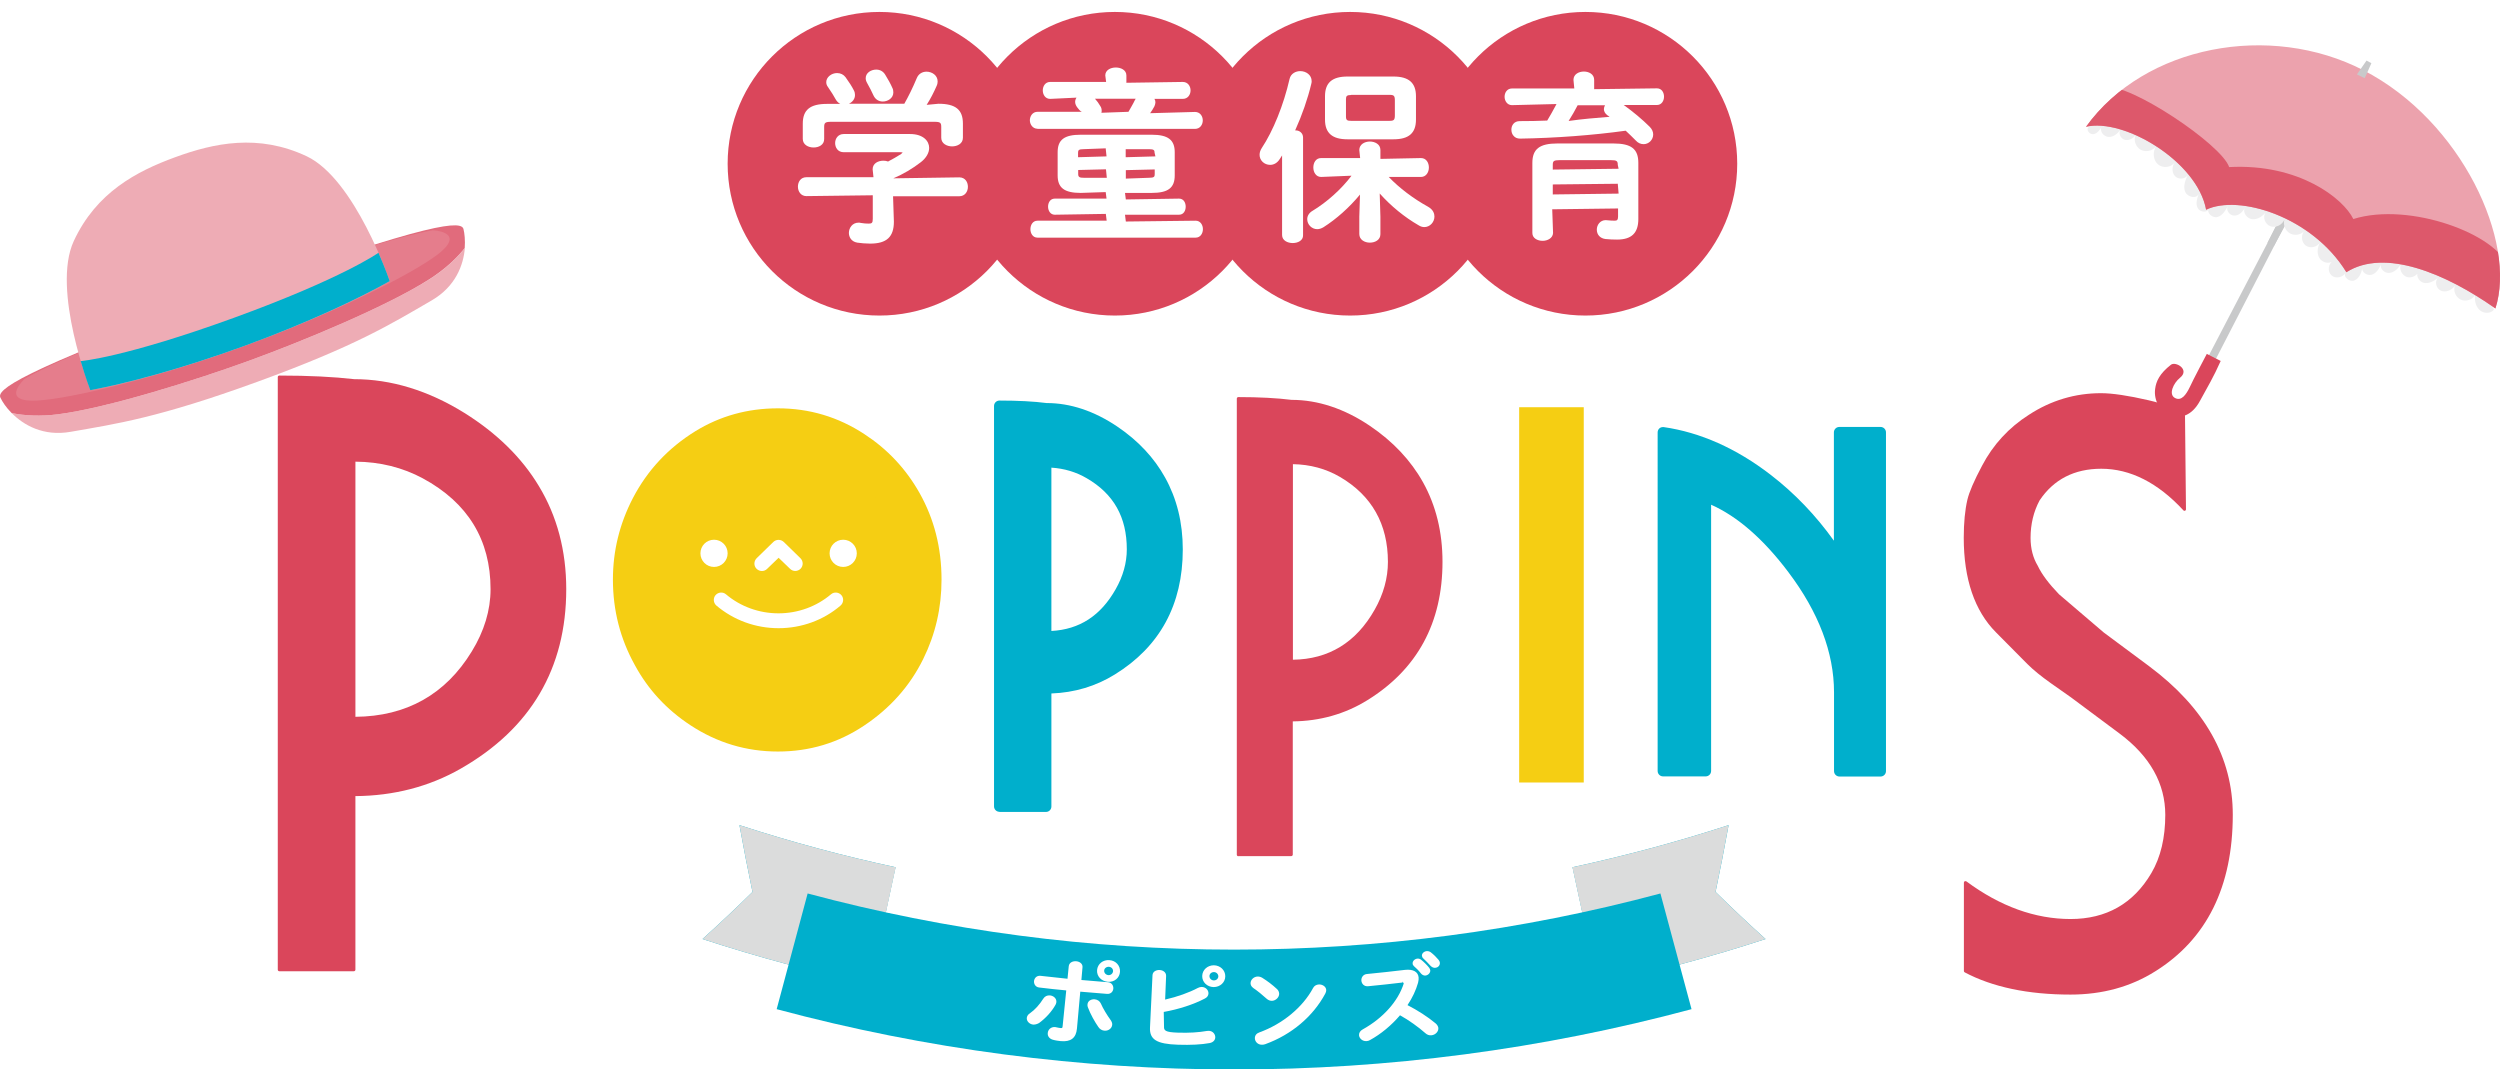 <?xml version="1.0" encoding="utf-8"?>
<svg version="1.1" xmlns="http://www.w3.org/2000/svg" xmlns:xlink="http://www.w3.org/1999/xlink" x="0px" y="0px" width="180px" height="77px" viewBox="0 0 180 77" style="enable-background:new 0 0 180 77;" xml:space="preserve">
<style type="text/css">
	.st0{fill:none;}
	.st1{fill:#fff;}
	.st2{fill:#00AFCC;}
	.st3{fill:#DBDCDC;}
	.st4{opacity:0.1;}
	.st5{fill:url(#SVGID_1_);}
	.st6{fill:url(#SVGID_2_);}
	.st7{fill:url(#SVGID_3_);}
	.st8{fill:url(#SVGID_4_);}
	.st9{fill:url(#SVGID_5_);}
	.st10{fill:url(#SVGID_6_);}
	.st11{fill:url(#SVGID_7_);}
	.st12{fill:url(#SVGID_8_);}
	.st13{fill:url(#SVGID_9_);}
	.st14{fill:url(#SVGID_10_);}
	.st15{fill:url(#SVGID_11_);}
	.st16{fill:#DA465B;}
	.st17{fill:#F5CE13;}
	.st18{opacity:0.2;}
	.st19{fill:url(#SVGID_12_);}
	.st20{fill:url(#SVGID_13_);}
	.st21{fill:url(#SVGID_14_);}
	.st22{fill:#EEACB5;}
	.st23{fill:#E16B7C;}
	.st24{fill:#E57D8C;}
	.st25{fill:#C8C9CA;}
	.st26{fill:#EEEEEF;}
	.st27{clip-path:url(#SVGID_15_);fill:#DD586B;}
</style>
<pattern  x="-259.63" y="-310.26" width="18.05" height="18.05" patternUnits="userSpaceOnUse" id="新規パターンスウォッチ_14" viewBox="0 -18.05 18.05 18.05" style="overflow:visible;">
	<g>
		<rect y="-18.05" class="st0" width="18.05" height="18.05"/>
		<rect x="4.51" y="-18.05" class="st1" width="9.02" height="18.05"/>
	</g>
</pattern>
<g>
	<g>
		<g>
			<g>
				<g>
					<path class="st2" d="M62.66,70.88c-2.03-0.44-4.06-0.93-6.07-1.48c-2.01-0.54-4.02-1.14-6.01-1.79
						c1.23-1.11,2.43-2.24,3.6-3.39c-0.34-1.61-0.65-3.21-0.94-4.81c1.85,0.6,3.72,1.16,5.59,1.66c1.87,0.51,3.76,0.96,5.65,1.37
						c-0.3,1.4-0.61,2.81-0.91,4.21C63.27,68.07,62.96,69.48,62.66,70.88z"/>
				</g>
				<g>
					<path class="st3" d="M62.66,70.88c-2.03-0.44-4.06-0.93-6.07-1.48c-2.01-0.54-4.02-1.14-6.01-1.79
						c1.23-1.11,2.43-2.24,3.6-3.39c-0.34-1.61-0.65-3.21-0.94-4.81c1.85,0.6,3.72,1.16,5.59,1.66c1.87,0.51,3.76,0.96,5.65,1.37
						c-0.3,1.4-0.61,2.81-0.91,4.21C63.27,68.07,62.96,69.48,62.66,70.88z"/>
				</g>
			</g>
			<g>
				<path class="st3" d="M58.15,64.33c2.15-0.57,4.26-1.2,6.33-1.88c-0.33,1.53-0.66,3.05-0.99,4.58
					C61.68,66.18,59.9,65.28,58.15,64.33z"/>
			</g>
			<g>
				<g>
					<path class="st2" d="M115.04,70.88c2.03-0.44,4.06-0.93,6.07-1.48c2.01-0.54,4.02-1.14,6.01-1.79
						c-1.23-1.11-2.43-2.24-3.6-3.39c0.34-1.61,0.65-3.21,0.94-4.81c-1.85,0.6-3.72,1.16-5.59,1.66s-3.76,0.96-5.65,1.37
						c0.3,1.4,0.61,2.81,0.91,4.21C114.43,68.07,114.73,69.48,115.04,70.88z"/>
				</g>
				<g>
					<path class="st3" d="M115.04,70.88c2.03-0.44,4.06-0.93,6.07-1.48c2.01-0.54,4.02-1.14,6.01-1.79
						c-1.23-1.11-2.43-2.24-3.6-3.39c0.34-1.61,0.65-3.21,0.94-4.81c-1.85,0.6-3.72,1.16-5.59,1.66s-3.76,0.96-5.65,1.37
						c0.3,1.4,0.61,2.81,0.91,4.21C114.43,68.07,114.73,69.48,115.04,70.88z"/>
				</g>
			</g>
			<g>
				<path class="st3" d="M119.56,64.33c-2.15-0.57-4.26-1.19-6.33-1.88c0.33,1.53,0.66,3.05,0.99,4.58
					C116.03,66.17,117.81,65.27,119.56,64.33z"/>
			</g>
			<path class="st2" d="M121.79,72.66c-21.57,5.79-44.29,5.79-65.87,0c0.74-2.78,1.49-5.55,2.23-8.33c20.11,5.39,41.29,5.39,61.4,0
				C120.3,67.11,121.04,69.88,121.79,72.66z"/>
		</g>
		<g class="st4">
			<g>
				<g>
					
						<pattern  id="SVGID_1_" xlink:href="#譁ｰ隕上ヱ繧ｿ繝ｼ繝ｳ繧ｹ繧ｦ繧ｩ繝メ_14" patternTransform="matrix(0.389 0 0 0.389 -4625.09 -4597.36)">
					</pattern>
					<path class="st5" d="M62.66,70.88c-2.03-0.44-4.06-0.93-6.07-1.48c-2.01-0.54-4.02-1.14-6.01-1.79
						c1.23-1.11,2.43-2.24,3.6-3.39c-0.34-1.61-0.65-3.21-0.94-4.81c1.85,0.6,3.72,1.16,5.59,1.66c1.87,0.51,3.76,0.96,5.65,1.37
						c-0.3,1.4-0.61,2.81-0.91,4.21C63.27,68.07,62.96,69.48,62.66,70.88z"/>
				</g>
				<g>
					
						<pattern  id="SVGID_2_" xlink:href="#譁ｰ隕上ヱ繧ｿ繝ｼ繝ｳ繧ｹ繧ｦ繧ｩ繝メ_14" patternTransform="matrix(0.389 0 0 0.389 -4625.09 -4597.36)">
					</pattern>
					<path class="st6" d="M62.66,70.88c-2.03-0.44-4.06-0.93-6.07-1.48c-2.01-0.54-4.02-1.14-6.01-1.79
						c1.23-1.11,2.43-2.24,3.6-3.39c-0.34-1.61-0.65-3.21-0.94-4.81c1.85,0.6,3.72,1.16,5.59,1.66c1.87,0.51,3.76,0.96,5.65,1.37
						c-0.3,1.4-0.61,2.81-0.91,4.21C63.27,68.07,62.96,69.48,62.66,70.88z"/>
				</g>
				<g>
					
						<pattern  id="SVGID_3_" xlink:href="#譁ｰ隕上ヱ繧ｿ繝ｼ繝ｳ繧ｹ繧ｦ繧ｩ繝メ_14" patternTransform="matrix(0.389 0 0 0.389 -4625.09 -4597.36)">
					</pattern>
					<path class="st7" d="M62.66,70.88c-2.03-0.44-4.06-0.93-6.07-1.48c-2.01-0.54-4.02-1.14-6.01-1.79
						c1.23-1.11,2.43-2.24,3.6-3.39c-0.34-1.61-0.65-3.21-0.94-4.81c1.85,0.6,3.72,1.16,5.59,1.66c1.87,0.51,3.76,0.96,5.65,1.37
						c-0.3,1.4-0.61,2.81-0.91,4.21C63.27,68.07,62.96,69.48,62.66,70.88z"/>
				</g>
			</g>
			<g>
				
					<pattern  id="SVGID_4_" xlink:href="#譁ｰ隕上ヱ繧ｿ繝ｼ繝ｳ繧ｹ繧ｦ繧ｩ繝メ_14" patternTransform="matrix(0.389 0 0 0.389 -4625.09 -4597.36)">
				</pattern>
				<path class="st8" d="M58.15,64.33c2.15-0.57,4.26-1.2,6.33-1.88c-0.33,1.53-0.66,3.05-0.99,4.58
					C61.68,66.18,59.9,65.28,58.15,64.33z"/>
				
					<pattern  id="SVGID_5_" xlink:href="#譁ｰ隕上ヱ繧ｿ繝ｼ繝ｳ繧ｹ繧ｦ繧ｩ繝メ_14" patternTransform="matrix(0.389 0 0 0.389 -4625.09 -4597.36)">
				</pattern>
				<path class="st9" d="M58.15,64.33c2.15-0.57,4.26-1.2,6.33-1.88c-0.33,1.53-0.66,3.05-0.99,4.58
					C61.68,66.18,59.9,65.28,58.15,64.33z"/>
			</g>
			<g>
				<g>
					
						<pattern  id="SVGID_6_" xlink:href="#譁ｰ隕上ヱ繧ｿ繝ｼ繝ｳ繧ｹ繧ｦ繧ｩ繝メ_14" patternTransform="matrix(0.389 0 0 0.389 -4625.09 -4597.36)">
					</pattern>
					<path class="st10" d="M115.04,70.88c2.03-0.44,4.06-0.93,6.07-1.48c2.01-0.54,4.02-1.14,6.01-1.79
						c-1.23-1.11-2.43-2.24-3.6-3.39c0.34-1.61,0.65-3.21,0.94-4.81c-1.85,0.6-3.72,1.16-5.59,1.66s-3.76,0.96-5.65,1.37
						c0.3,1.4,0.61,2.81,0.91,4.21C114.43,68.07,114.73,69.48,115.04,70.88z"/>
				</g>
				<g>
					
						<pattern  id="SVGID_7_" xlink:href="#譁ｰ隕上ヱ繧ｿ繝ｼ繝ｳ繧ｹ繧ｦ繧ｩ繝メ_14" patternTransform="matrix(0.389 0 0 0.389 -4625.09 -4597.36)">
					</pattern>
					<path class="st11" d="M115.04,70.88c2.03-0.44,4.06-0.93,6.07-1.48c2.01-0.54,4.02-1.14,6.01-1.79
						c-1.23-1.11-2.43-2.24-3.6-3.39c0.34-1.61,0.65-3.21,0.94-4.81c-1.85,0.6-3.72,1.16-5.59,1.66s-3.76,0.96-5.65,1.37
						c0.3,1.4,0.61,2.81,0.91,4.21C114.43,68.07,114.73,69.48,115.04,70.88z"/>
				</g>
				<g>
					
						<pattern  id="SVGID_8_" xlink:href="#譁ｰ隕上ヱ繧ｿ繝ｼ繝ｳ繧ｹ繧ｦ繧ｩ繝メ_14" patternTransform="matrix(0.389 0 0 0.389 -4625.09 -4597.36)">
					</pattern>
					<path class="st12" d="M115.04,70.88c2.03-0.44,4.06-0.93,6.07-1.48c2.01-0.54,4.02-1.14,6.01-1.79
						c-1.23-1.11-2.43-2.24-3.6-3.39c0.34-1.61,0.65-3.21,0.94-4.81c-1.85,0.6-3.72,1.16-5.59,1.66s-3.76,0.96-5.65,1.37
						c0.3,1.4,0.61,2.81,0.91,4.21C114.43,68.07,114.73,69.48,115.04,70.88z"/>
				</g>
			</g>
			<g>
				
					<pattern  id="SVGID_9_" xlink:href="#譁ｰ隕上ヱ繧ｿ繝ｼ繝ｳ繧ｹ繧ｦ繧ｩ繝メ_14" patternTransform="matrix(0.389 0 0 0.389 -4625.09 -4597.36)">
				</pattern>
				<path class="st13" d="M119.56,64.33c-2.15-0.57-4.26-1.19-6.33-1.88c0.33,1.53,0.66,3.05,0.99,4.58
					C116.03,66.17,117.81,65.27,119.56,64.33z"/>
				
					<pattern  id="SVGID_10_" xlink:href="#譁ｰ隕上ヱ繧ｿ繝ｼ繝ｳ繧ｹ繧ｦ繧ｩ繝メ_14" patternTransform="matrix(0.389 0 0 0.389 -4625.09 -4597.36)">
				</pattern>
				<path class="st14" d="M119.56,64.33c-2.15-0.57-4.26-1.19-6.33-1.88c0.33,1.53,0.66,3.05,0.99,4.58
					C116.03,66.17,117.81,65.27,119.56,64.33z"/>
			</g>
			
				<pattern  id="SVGID_11_" xlink:href="#譁ｰ隕上ヱ繧ｿ繝ｼ繝ｳ繧ｹ繧ｦ繧ｩ繝メ_14" patternTransform="matrix(0.389 0 0 0.389 -4625.09 -4597.36)"  class="st4">
			</pattern>
			<path class="st15" d="M121.79,72.66c-21.57,5.79-44.29,5.79-65.87,0c0.74-2.78,1.49-5.55,2.23-8.33c20.11,5.39,41.29,5.39,61.4,0
				C120.3,67.11,121.04,69.88,121.79,72.66z"/>
		</g>
	</g>
	<g>
		<path class="st1" d="M76.37,74.96c-0.17-0.02-0.36-0.04-0.57-0.1c-0.24-0.07-0.39-0.26-0.36-0.49c0.02-0.23,0.22-0.45,0.54-0.42
			c0.22,0.05,0.3,0.06,0.38,0.07c0.1,0.01,0.14,0.01,0.15-0.14c0.09-0.86,0.17-1.71,0.26-2.57c-0.65-0.06-1.3-0.13-1.95-0.21
			c-0.27-0.03-0.39-0.26-0.37-0.47c0.03-0.21,0.19-0.4,0.47-0.37c0.65,0.07,1.29,0.14,1.94,0.21c0.03-0.3,0.06-0.6,0.09-0.9
			c0.03-0.27,0.29-0.38,0.54-0.36c0.23,0.02,0.48,0.17,0.45,0.44c-0.03,0.3-0.06,0.61-0.08,0.91c0.64,0.06,1.27,0.11,1.91,0.16
			c0.27,0.02,0.4,0.24,0.39,0.45c-0.01,0.21-0.17,0.41-0.45,0.39c-0.64-0.05-1.28-0.1-1.93-0.16c-0.08,0.89-0.16,1.77-0.24,2.66
			C77.48,74.74,77.09,75.03,76.37,74.96z M74.38,73.77c-0.27-0.03-0.48-0.26-0.45-0.49c0.02-0.13,0.09-0.24,0.22-0.32
			c0.37-0.26,0.7-0.63,0.97-1.06c0.11-0.17,0.28-0.25,0.49-0.23c0.24,0.03,0.47,0.21,0.45,0.48c-0.01,0.07-0.03,0.13-0.06,0.19
			c-0.28,0.5-0.71,0.97-1.19,1.32C74.66,73.74,74.52,73.78,74.38,73.77z M79.53,74.21c-0.18-0.01-0.35-0.11-0.45-0.27
			c-0.24-0.34-0.58-0.94-0.75-1.41c-0.03-0.07-0.04-0.14-0.03-0.21c0.02-0.27,0.28-0.39,0.52-0.37c0.2,0.02,0.36,0.13,0.44,0.3
			c0.15,0.35,0.46,0.86,0.69,1.17c0.09,0.12,0.14,0.25,0.13,0.36C80.06,74.04,79.81,74.23,79.53,74.21z M79.76,70.69
			c-0.47-0.04-0.81-0.41-0.77-0.85c0.04-0.44,0.43-0.75,0.89-0.71c0.46,0.03,0.79,0.4,0.76,0.84
			C80.61,70.41,80.23,70.73,79.76,70.69z M79.84,69.61c-0.18-0.01-0.33,0.11-0.34,0.27c-0.01,0.17,0.12,0.31,0.3,0.33
			c0.18,0.01,0.32-0.11,0.34-0.28C80.15,69.76,80.02,69.62,79.84,69.61z"/>
		<path class="st1" d="M84.82,75.22c-1.55-0.05-2.06-0.38-2.02-1.24c0.06-1.25,0.12-2.5,0.18-3.76c0.01-0.27,0.27-0.39,0.51-0.38
			c0.24,0.01,0.48,0.16,0.47,0.43c-0.02,0.57-0.05,1.13-0.07,1.7c0.88-0.2,1.74-0.51,2.36-0.84c0.1-0.05,0.19-0.07,0.28-0.07
			c0.27,0.01,0.48,0.21,0.48,0.46c0,0.16-0.1,0.3-0.27,0.38c-0.8,0.42-1.88,0.77-2.95,0.96c0.01,0.35,0.01,0.71,0.02,1.06
			c-0.01,0.27,0.08,0.4,0.98,0.43c0.83,0.03,1.53-0.02,2.1-0.12c0.01,0,0.12-0.01,0.13-0.01c0.3,0,0.48,0.24,0.48,0.46
			c0,0.17-0.11,0.36-0.4,0.42C86.51,75.21,85.74,75.25,84.82,75.22z M87.38,71.07c-0.47-0.01-0.83-0.36-0.82-0.8
			c0.01-0.44,0.38-0.77,0.84-0.77c0.46,0.01,0.82,0.35,0.82,0.79C88.22,70.73,87.85,71.07,87.38,71.07z M87.4,69.99
			c-0.18,0-0.32,0.13-0.32,0.29c0,0.17,0.14,0.31,0.32,0.31c0.18,0,0.32-0.13,0.32-0.3C87.71,70.12,87.57,69.99,87.4,69.99z"/>
		<path class="st1" d="M90.87,75.22c-0.32,0.01-0.52-0.24-0.52-0.47c0-0.2,0.12-0.35,0.33-0.42c1.68-0.61,3.12-1.81,3.86-3.19
			c0.08-0.16,0.24-0.25,0.42-0.26c0.24-0.01,0.52,0.14,0.53,0.41c0,0.07-0.02,0.16-0.07,0.25c-0.88,1.64-2.42,2.95-4.32,3.64
			C91.02,75.21,90.95,75.22,90.87,75.22z M91.58,72.06c-0.14,0-0.27-0.05-0.38-0.15c-0.32-0.29-0.65-0.56-0.96-0.77
			c-0.17-0.12-0.2-0.26-0.2-0.35c0-0.25,0.24-0.48,0.52-0.48c0.11,0,0.22,0.03,0.32,0.09c0.37,0.23,0.75,0.52,1.06,0.81
			c0.1,0.09,0.15,0.2,0.16,0.33C92.11,71.8,91.86,72.05,91.58,72.06z"/>
		<path class="st1" d="M103.07,74.54c-0.15,0.02-0.31-0.03-0.43-0.14c-0.52-0.46-1.22-0.96-1.84-1.3c-0.61,0.72-1.38,1.36-2.17,1.79
			c-0.07,0.04-0.16,0.07-0.24,0.07c-0.3,0.02-0.52-0.2-0.54-0.42c-0.01-0.17,0.08-0.32,0.26-0.42c1.48-0.82,2.56-2.04,2.96-3.31
			c-0.03-0.05-0.06-0.1-0.09-0.15c0,0.03,0.01,0.05,0.01,0.08c0,0.01-2.5,0.28-2.5,0.27c-0.29,0.02-0.45-0.19-0.47-0.4
			c-0.02-0.21,0.11-0.45,0.39-0.48c0.92-0.09,1.84-0.19,2.76-0.3c0.58-0.06,0.93,0.14,0.97,0.54c0.01,0.11,0,0.23-0.04,0.39
			c-0.15,0.53-0.4,1.07-0.76,1.61c0.69,0.35,1.46,0.84,2.02,1.31c0.11,0.09,0.18,0.21,0.2,0.32
			C103.59,74.26,103.36,74.51,103.07,74.54z M102.64,70.24c-0.12,0.01-0.24-0.04-0.33-0.15c-0.16-0.21-0.35-0.39-0.51-0.53
			c-0.05-0.05-0.09-0.11-0.09-0.18c-0.02-0.17,0.14-0.34,0.34-0.36c0.1-0.01,0.2,0.02,0.28,0.09c0.21,0.17,0.43,0.39,0.57,0.57
			c0.04,0.05,0.07,0.12,0.08,0.19C102.99,70.04,102.84,70.21,102.64,70.24z M103.35,69.68c-0.13,0.02-0.25-0.04-0.35-0.14
			c-0.16-0.18-0.36-0.38-0.52-0.53c-0.06-0.05-0.09-0.12-0.1-0.18c-0.02-0.17,0.13-0.32,0.33-0.35c0.11-0.01,0.21,0.02,0.3,0.08
			c0.22,0.17,0.42,0.37,0.56,0.54c0.06,0.07,0.09,0.14,0.1,0.21C103.69,69.5,103.55,69.66,103.35,69.68z"/>
	</g>
</g>
<g>
	<g>
		<circle class="st16" cx="114.15" cy="11.79" r="10.93"/>
		<circle class="st16" cx="97.21" cy="11.79" r="10.93"/>
		<circle class="st16" cx="80.27" cy="11.79" r="10.93"/>
		<circle class="st16" cx="63.32" cy="11.79" r="10.93"/>
	</g>
	<g>
		<g>
			<path class="st1" d="M111.07,17.34c-0.37,0-0.74-0.19-0.74-0.56v-5.05c0-1,0.52-1.4,1.8-1.4h4.03c1.29,0,1.8,0.39,1.8,1.4v4.04
				c0,1.01-0.49,1.48-1.53,1.48c-0.24,0-0.58-0.01-0.84-0.04c-0.38-0.05-0.62-0.31-0.62-0.68c0-0.33,0.24-0.68,0.64-0.68
				c0.3,0.03,0.5,0.04,0.65,0.04c0.16,0,0.24-0.05,0.24-0.3v-0.58l-4.74,0.06l0.06,1.71C111.8,17.15,111.42,17.34,111.07,17.34z
				 M111.8,14l4.74-0.06l-0.06-0.71l-4.68,0.05V14z M112.3,11.53c-0.44,0-0.5,0.07-0.5,0.35v0.33l4.74-0.06l-0.06-0.27
				c0-0.28-0.06-0.35-0.5-0.35H112.3z M118.34,10.38c-0.21,0-0.41-0.09-0.56-0.26c-0.23-0.23-0.48-0.48-0.73-0.71
				c-2.37,0.33-5.08,0.53-7.6,0.57c0,0,0,0,0,0c-0.21,0-0.37-0.07-0.48-0.21c-0.1-0.11-0.15-0.27-0.15-0.44
				c0-0.3,0.19-0.61,0.6-0.61c0.65,0,1.32-0.01,1.98-0.04c0.19-0.32,0.42-0.71,0.67-1.19l-3.21,0.08c-0.34,0-0.53-0.31-0.53-0.6
				c0-0.3,0.18-0.6,0.53-0.6h4.49l-0.06-0.62c0-0.41,0.39-0.6,0.75-0.6c0.36,0,0.74,0.19,0.74,0.6v0.67l4.52-0.06
				c0.35,0,0.51,0.31,0.51,0.6c0,0.3-0.18,0.6-0.51,0.6h-2.39c0.68,0.49,1.34,1.04,1.87,1.57c0.16,0.16,0.25,0.35,0.25,0.55
				C119.03,10.07,118.71,10.38,118.34,10.38z M113.59,7.58c-0.2,0.38-0.41,0.76-0.65,1.13c0.96-0.14,1.96-0.22,2.95-0.3
				c-0.05-0.04-0.1-0.08-0.16-0.11c-0.16-0.12-0.25-0.28-0.25-0.44c0-0.09,0.03-0.19,0.08-0.28H113.59z"/>
		</g>
		<g>
			<path class="st1" d="M93.08,17.5c-0.37,0-0.77-0.18-0.77-0.58v-5.73l-0.18,0.28c-0.17,0.26-0.41,0.4-0.68,0.4
				c-0.42,0-0.76-0.32-0.76-0.72c0-0.17,0.05-0.32,0.15-0.48c0.83-1.25,1.58-3.11,2.01-4.99c0.09-0.39,0.45-0.56,0.77-0.56
				c0.4,0,0.82,0.26,0.82,0.73c0,0.06-0.01,0.13-0.03,0.2c-0.25,1.05-0.65,2.21-1.16,3.34c0.02,0,0.04,0,0.06,0
				c0.25,0,0.51,0.19,0.51,0.51v7.03C93.84,17.31,93.45,17.5,93.08,17.5z M98.63,17.47c-0.38,0-0.76-0.21-0.76-0.62V15.6l0.05-1.59
				c-0.77,0.93-1.7,1.76-2.63,2.35c-0.15,0.09-0.3,0.14-0.45,0.14c-0.39,0-0.72-0.33-0.72-0.72c0-0.24,0.14-0.46,0.38-0.6
				c1.03-0.62,2.08-1.56,2.81-2.53l-2.19,0.09c-0.37,0-0.56-0.34-0.56-0.68c0-0.33,0.17-0.68,0.56-0.68h2.81l-0.06-0.58
				c0-0.4,0.38-0.61,0.76-0.61c0.36,0,0.76,0.19,0.76,0.61v0.64l2.92-0.06c0.39,0,0.57,0.35,0.57,0.68c0,0.34-0.2,0.68-0.57,0.68
				h-2.32c0.74,0.78,1.77,1.56,2.84,2.15c0.37,0.21,0.45,0.5,0.45,0.7c0,0.41-0.33,0.76-0.73,0.76c-0.13,0-0.27-0.04-0.41-0.13
				c-1.01-0.58-2-1.39-2.8-2.29l0.05,1.68v1.25C99.39,17.28,99,17.47,98.63,17.47z M97.02,10.03c-1.1,0-1.62-0.45-1.62-1.42V6.93
				c0-0.97,0.51-1.42,1.62-1.42h3.31c1.1,0,1.62,0.45,1.62,1.42v1.68c0,0.97-0.51,1.42-1.62,1.42H97.02z M97.28,6.84
				c-0.31,0-0.37,0.08-0.37,0.3V8.4c0,0.26,0.1,0.3,0.37,0.3h2.78c0.3,0,0.37-0.07,0.37-0.4V7.23c0-0.33-0.07-0.4-0.37-0.4H97.28z"
				/>
		</g>
		<g>
			<path class="st1" d="M74.7,17.11c-0.35,0-0.51-0.32-0.51-0.61s0.16-0.61,0.51-0.61h4.98l-0.06-0.49l-3.68,0.06
				c-0.31,0-0.48-0.29-0.48-0.58s0.16-0.58,0.48-0.58h3.73l-0.06-0.47l-1.8,0.06c-1.18,0-1.66-0.37-1.66-1.26v-1.67
				c0-0.9,0.48-1.26,1.66-1.26h5.11c1.18,0,1.66,0.37,1.66,1.26v1.67c0,0.9-0.48,1.26-1.66,1.26H81l0.06,0.47l3.83-0.06
				c0.33,0,0.48,0.29,0.48,0.58s-0.15,0.58-0.48,0.58H81l0.06,0.49l5.03-0.06c0.34,0,0.52,0.31,0.52,0.61c0,0.3-0.18,0.61-0.52,0.61
				H74.7z M81.06,12.86l1.68-0.06c0.36,0,0.4-0.08,0.4-0.26V12.2l-2.08,0.05V12.86z M77.63,12.54c0,0.22,0.12,0.26,0.4,0.26h1.66
				l-0.06-0.61l-2,0.05V12.54z M81.06,11.32l2.13-0.06l-0.06-0.26c0-0.18-0.04-0.26-0.4-0.26h-1.68V11.32z M78.02,10.74
				c-0.36,0-0.4,0.08-0.4,0.26v0.32l2.05-0.06l-0.06-0.58L78.02,10.74z M74.7,9.27c-0.35,0-0.55-0.32-0.55-0.61s0.19-0.61,0.55-0.61
				h3.19c-0.14-0.06-0.23-0.2-0.33-0.32c-0.09-0.12-0.15-0.26-0.15-0.39c0-0.1,0.03-0.21,0.1-0.31l-1.9,0.09
				c-0.35,0-0.53-0.31-0.53-0.61s0.18-0.61,0.53-0.61h4.03l-0.06-0.47c0-0.38,0.38-0.57,0.76-0.57c0.36,0,0.76,0.18,0.76,0.57v0.53
				l4.06-0.06c0.37,0,0.56,0.31,0.56,0.61s-0.19,0.61-0.56,0.61h-2.04c0.05,0.08,0.07,0.16,0.07,0.25c0,0.08-0.03,0.18-0.07,0.28
				c-0.09,0.18-0.2,0.34-0.31,0.5l3.23-0.09c0.37,0,0.56,0.31,0.56,0.61c0,0.3-0.19,0.61-0.56,0.61H74.7z M78.84,7.11
				c0.15,0.17,0.27,0.33,0.37,0.51c0.1,0.13,0.11,0.27,0.11,0.35c0,0.04,0,0.1-0.02,0.15l1.95-0.07c0.16-0.29,0.34-0.58,0.45-0.82
				c0.02-0.04,0.04-0.08,0.07-0.12H78.84z"/>
		</g>
		<g>
			<path class="st1" d="M62.65,17.54c-0.33,0-0.64-0.03-0.93-0.07c-0.45-0.08-0.6-0.43-0.6-0.7c0-0.36,0.25-0.74,0.7-0.74
				c0.04,0,0.1,0,0.15,0.02c0.23,0.04,0.41,0.05,0.58,0.05c0.22,0,0.29-0.05,0.29-0.34v-1.7l-4.78,0.06c-0.4,0-0.61-0.34-0.61-0.68
				c0-0.33,0.19-0.68,0.61-0.68h4.83l-0.06-0.57c0-0.43,0.4-0.62,0.77-0.62c0.13,0,0.24,0.02,0.34,0.06
				c0.3-0.16,0.63-0.34,0.94-0.54c0.09-0.08,0.11-0.1,0.11-0.11l0,0c0,0-0.03-0.02-0.16-0.02h-4.08c-0.43,0-0.62-0.34-0.62-0.66
				c0-0.32,0.21-0.65,0.62-0.65h4.77c0.95,0,1.38,0.5,1.38,1c0,0.36-0.22,0.73-0.59,1.02c-0.59,0.46-1.28,0.87-1.99,1.17l4.75-0.07
				c0.43,0,0.62,0.35,0.62,0.68c0,0.34-0.21,0.68-0.62,0.68H64.3l0.06,1.83C64.36,17.06,63.84,17.54,62.65,17.54z M58.58,10.62
				c-0.38,0-0.78-0.2-0.78-0.62V8.91c0-1,0.52-1.43,1.75-1.43h0.95c-0.14-0.07-0.26-0.19-0.35-0.36c-0.09-0.18-0.29-0.49-0.54-0.86
				c-0.08-0.1-0.12-0.22-0.12-0.35c0-0.35,0.37-0.65,0.78-0.65c0.25,0,0.47,0.11,0.61,0.3c0.26,0.36,0.46,0.67,0.6,0.95
				c0.06,0.11,0.08,0.23,0.08,0.33c0,0.3-0.2,0.52-0.44,0.63h3.99c0.3-0.53,0.59-1.11,0.9-1.85c0.12-0.29,0.38-0.46,0.7-0.46
				c0.39,0,0.8,0.26,0.8,0.7c0,0.08-0.01,0.19-0.07,0.32c-0.21,0.48-0.44,0.93-0.72,1.37l0.85-0.08c1.24,0,1.76,0.43,1.76,1.43v1.02
				c0,0.43-0.41,0.62-0.78,0.62s-0.78-0.2-0.78-0.62V9.15c0-0.31-0.06-0.38-0.49-0.38h-7.44c-0.44,0-0.5,0.08-0.5,0.38V10
				C59.35,10.43,58.95,10.62,58.58,10.62z M63.56,7.31c-0.3,0-0.54-0.16-0.67-0.44c-0.12-0.28-0.29-0.59-0.45-0.88
				c-0.08-0.14-0.11-0.25-0.11-0.36c0-0.39,0.39-0.62,0.76-0.62c0.27,0,0.5,0.13,0.64,0.36c0.2,0.32,0.4,0.68,0.52,0.96
				c0.05,0.09,0.07,0.2,0.07,0.33C64.32,7.06,63.93,7.31,63.56,7.31z"/>
		</g>
	</g>
</g>
<g>
	<g>
		<g>
			<g>
				<g>
					<path class="st1" d="M25.48,73.24h-5.38c-1.88,0-3.42-1.53-3.42-3.42V27.15c0-1.88,1.53-3.42,3.42-3.42
						c2.15,0,4.03,0.09,5.59,0.26c3.24,0.04,6.42,1.02,9.48,2.92c2.79,1.74,4.96,3.88,6.46,6.38c1.62,2.68,2.44,5.75,2.44,9.13
						c0,6.88-3.21,12.34-9.27,15.8c-1.83,1.04-3.8,1.75-5.9,2.12v9.48C28.9,71.71,27.37,73.24,25.48,73.24z M23.3,53.99v0.96
						c0.19-0.18,0.4-0.34,0.63-0.48C23.71,54.33,23.49,54.17,23.3,53.99z M28.9,37.37v10.11c0.89-0.51,1.63-1.28,2.25-2.3
						c0.57-0.93,0.86-1.85,0.86-2.75C32.01,40.1,31.05,38.54,28.9,37.37z M23.3,30.43v0.43c0.16-0.15,0.33-0.28,0.51-0.4
						C23.64,30.45,23.47,30.44,23.3,30.43z"/>
				</g>
				<g>
					<path class="st1" d="M25.48,73.24h-5.38c-1.88,0-3.42-1.53-3.42-3.42V27.15c0-1.88,1.53-3.42,3.42-3.42
						c2.15,0,4.03,0.09,5.59,0.26c3.24,0.04,6.42,1.02,9.48,2.92c2.79,1.74,4.96,3.88,6.46,6.38c1.62,2.68,2.44,5.75,2.44,9.13
						c0,6.88-3.21,12.34-9.27,15.8c-1.83,1.04-3.8,1.75-5.9,2.12v9.48C28.9,71.71,27.37,73.24,25.48,73.24z M23.3,53.99v0.96
						c0.19-0.18,0.4-0.34,0.63-0.48C23.71,54.33,23.49,54.17,23.3,53.99z M28.9,37.37v10.11c0.89-0.51,1.63-1.28,2.25-2.3
						c0.57-0.93,0.86-1.85,0.86-2.75C32.01,40.1,31.05,38.54,28.9,37.37z M23.3,30.43v0.43c0.16-0.15,0.33-0.28,0.51-0.4
						C23.64,30.45,23.47,30.44,23.3,30.43z"/>
				</g>
				<g>
					<path class="st1" d="M25.48,73.24h-5.38c-1.88,0-3.42-1.53-3.42-3.42V27.15c0-1.88,1.53-3.42,3.42-3.42
						c2.15,0,4.03,0.09,5.59,0.26c3.24,0.04,6.42,1.02,9.48,2.92c2.79,1.74,4.96,3.88,6.46,6.38c1.62,2.68,2.44,5.75,2.44,9.13
						c0,6.88-3.21,12.34-9.27,15.8c-1.83,1.04-3.8,1.75-5.9,2.12v9.48C28.9,71.71,27.37,73.24,25.48,73.24z M23.3,53.99v0.96
						c0.19-0.18,0.4-0.34,0.63-0.48C23.71,54.33,23.49,54.17,23.3,53.99z M28.9,37.37v10.11c0.89-0.51,1.63-1.28,2.25-2.3
						c0.57-0.93,0.86-1.85,0.86-2.75C32.01,40.1,31.05,38.54,28.9,37.37z M23.3,30.43v0.43c0.16-0.15,0.33-0.28,0.51-0.4
						C23.64,30.45,23.47,30.44,23.3,30.43z"/>
				</g>
			</g>
			<g>
				<g>
					<path class="st1" d="M149.08,74.92c-3.61,0-6.69-0.67-9.17-1.99c-1.1-0.56-1.81-1.73-1.81-3.01v-6.36
						c0-1.27,0.7-2.43,1.83-3.02c0.04-0.02,0.09-0.04,0.13-0.07c1.1-0.52,2.52-0.38,3.5,0.35c1.84,1.36,3.71,2.05,5.53,2.05
						c1.41,0,2.27-0.49,2.97-1.68c0.36-0.62,0.55-1.47,0.55-2.52c0-0.74-0.2-1.88-1.93-3.18l-4.9-3.59
						c-0.85-0.6-1.56-1.18-2.12-1.74l-2.27-2.29c-2.18-2.19-3.28-5.26-3.28-9.14c0-1.34,0.12-2.51,0.35-3.48
						c0.2-0.86,0.62-1.87,1.36-3.26c1.05-2.01,2.57-3.67,4.52-4.91c2.1-1.37,4.45-2.07,6.96-2.07c1.07,0,2.43,0.19,4.17,0.59
						c1.69,0.38,2.98,0.95,3.95,1.72c0.77,0.62,1.23,1.55,1.24,2.54l0.07,6.77c0,1.45-0.85,2.69-2.16,3.21
						c-1.26,0.5-2.82,0.15-3.75-0.84c-1.19-1.29-2.37-1.94-3.5-1.94c-0.87,0-1.28,0.25-1.59,0.67c-0.13,0.29-0.19,0.63-0.19,1
						c0,0.17,0.03,0.26,0.04,0.29c0.06,0.1,0.11,0.19,0.16,0.3c0.05,0.1,0.24,0.45,0.82,1.07l3.01,2.57l3.18,2.37
						c4.81,3.58,7.36,8.2,7.36,13.34c0,7.97-3.89,12.06-7.15,14.08C154.63,74.19,151.99,74.92,149.08,74.92z"/>
				</g>
				<g>
					<path class="st1" d="M149.08,74.92c-3.61,0-6.69-0.67-9.17-1.99c-1.1-0.56-1.81-1.73-1.81-3.01v-6.36
						c0-1.27,0.7-2.43,1.83-3.02c0.04-0.02,0.09-0.04,0.13-0.07c1.1-0.52,2.52-0.38,3.5,0.35c1.84,1.36,3.71,2.05,5.53,2.05
						c1.41,0,2.27-0.49,2.97-1.68c0.36-0.62,0.55-1.47,0.55-2.52c0-0.74-0.2-1.88-1.93-3.18l-4.9-3.59
						c-0.85-0.6-1.56-1.18-2.12-1.74l-2.27-2.29c-2.18-2.19-3.28-5.26-3.28-9.14c0-1.34,0.12-2.51,0.35-3.48
						c0.2-0.86,0.62-1.87,1.36-3.26c1.05-2.01,2.57-3.67,4.52-4.91c2.1-1.37,4.45-2.07,6.96-2.07c1.07,0,2.43,0.19,4.17,0.59
						c1.69,0.38,2.98,0.95,3.95,1.72c0.77,0.62,1.23,1.55,1.24,2.54l0.07,6.77c0,1.45-0.85,2.69-2.16,3.21
						c-1.26,0.5-2.82,0.15-3.75-0.84c-1.19-1.29-2.37-1.94-3.5-1.94c-0.87,0-1.28,0.25-1.59,0.67c-0.13,0.29-0.19,0.63-0.19,1
						c0,0.17,0.03,0.26,0.04,0.29c0.06,0.1,0.11,0.19,0.16,0.3c0.05,0.1,0.24,0.45,0.82,1.07l3.01,2.57l3.18,2.37
						c4.81,3.58,7.36,8.2,7.36,13.34c0,7.97-3.89,12.06-7.15,14.08C154.63,74.19,151.99,74.92,149.08,74.92z"/>
				</g>
				<g>
					<path class="st1" d="M149.08,74.92c-3.61,0-6.69-0.67-9.17-1.99c-1.1-0.56-1.81-1.73-1.81-3.01v-6.36
						c0-1.27,0.7-2.43,1.83-3.02c0.04-0.02,0.09-0.04,0.13-0.07c1.1-0.52,2.52-0.38,3.5,0.35c1.84,1.36,3.71,2.05,5.53,2.05
						c1.41,0,2.27-0.49,2.97-1.68c0.36-0.62,0.55-1.47,0.55-2.52c0-0.74-0.2-1.88-1.93-3.18l-4.9-3.59
						c-0.85-0.6-1.56-1.18-2.12-1.74l-2.27-2.29c-2.18-2.19-3.28-5.26-3.28-9.14c0-1.34,0.12-2.51,0.35-3.48
						c0.2-0.86,0.62-1.87,1.36-3.26c1.05-2.01,2.57-3.67,4.52-4.91c2.1-1.37,4.45-2.07,6.96-2.07c1.07,0,2.43,0.19,4.17,0.59
						c1.69,0.38,2.98,0.95,3.95,1.72c0.77,0.62,1.23,1.55,1.24,2.54l0.07,6.77c0,1.45-0.85,2.69-2.16,3.21
						c-1.26,0.5-2.82,0.15-3.75-0.84c-1.19-1.29-2.37-1.94-3.5-1.94c-0.87,0-1.28,0.25-1.59,0.67c-0.13,0.29-0.19,0.63-0.19,1
						c0,0.17,0.03,0.26,0.04,0.29c0.06,0.1,0.11,0.19,0.16,0.3c0.05,0.1,0.24,0.45,0.82,1.07l3.01,2.57l3.18,2.37
						c4.81,3.58,7.36,8.2,7.36,13.34c0,7.97-3.89,12.06-7.15,14.08C154.63,74.19,151.99,74.92,149.08,74.92z"/>
				</g>
			</g>
			<g>
				<g>
					<g>
						<path class="st1" d="M55.9,55.18c-7.44,0-13.5-6.06-13.5-13.5c0-7.44,6.06-13.5,13.5-13.5s13.5,6.06,13.5,13.5
							C69.4,49.12,63.35,55.18,55.9,55.18z M55.9,34.79c-3.8,0-6.89,3.09-6.89,6.89c0,3.8,3.09,6.89,6.89,6.89s6.89-3.09,6.89-6.89
							C62.79,37.88,59.7,34.79,55.9,34.79z"/>
						<path class="st1" d="M55.9,55.18c-7.44,0-13.5-6.06-13.5-13.5c0-7.44,6.06-13.5,13.5-13.5s13.5,6.06,13.5,13.5
							C69.4,49.12,63.35,55.18,55.9,55.18z M55.9,34.79c-3.8,0-6.89,3.09-6.89,6.89c0,3.8,3.09,6.89,6.89,6.89s6.89-3.09,6.89-6.89
							C62.79,37.88,59.7,34.79,55.9,34.79z"/>
					</g>
					<g>
						<path class="st1" d="M56.01,57.42c-2.93,0-5.66-0.82-8.12-2.45c-2.15-1.41-3.86-3.26-5.08-5.5c-1.31-2.34-1.98-4.96-1.98-7.74
							c0-2.6,0.61-5.08,1.82-7.4c1.33-2.54,3.24-4.58,5.68-6.09c2.32-1.43,4.9-2.15,7.69-2.15c2.91,0,5.62,0.81,8.04,2.4
							c2.09,1.37,3.79,3.18,5.04,5.38c1.34,2.36,2.01,5.01,2.01,7.86c0,2.54-0.56,4.96-1.67,7.19c-1.21,2.46-3.02,4.5-5.38,6.07
							C61.63,56.6,58.93,57.42,56.01,57.42z M56.01,35.7c-2.25,0-3.77,0.92-4.93,2.99c-0.57,1-0.84,1.99-0.84,3.05
							c0,1.01,0.25,1.97,0.75,2.94c0.54,1.03,1.25,1.8,2.18,2.36c0.88,0.53,1.8,0.78,2.83,0.78c2.19,0,3.69-0.93,4.84-3.01
							c0.53-0.96,0.79-1.96,0.79-3.07c0-2.43-0.9-4.07-2.93-5.29C57.88,35.94,57,35.7,56.01,35.7z"/>
					</g>
				</g>
				<g>
					<g>
						<path class="st1" d="M55.9,55.18c-7.44,0-13.5-6.06-13.5-13.5c0-7.44,6.06-13.5,13.5-13.5s13.5,6.06,13.5,13.5
							C69.4,49.12,63.35,55.18,55.9,55.18z M55.9,34.79c-3.8,0-6.89,3.09-6.89,6.89c0,3.8,3.09,6.89,6.89,6.89s6.89-3.09,6.89-6.89
							C62.79,37.88,59.7,34.79,55.9,34.79z"/>
						<path class="st1" d="M55.9,55.18c-7.44,0-13.5-6.06-13.5-13.5c0-7.44,6.06-13.5,13.5-13.5s13.5,6.06,13.5,13.5
							C69.4,49.12,63.35,55.18,55.9,55.18z M55.9,34.79c-3.8,0-6.89,3.09-6.89,6.89c0,3.8,3.09,6.89,6.89,6.89s6.89-3.09,6.89-6.89
							C62.79,37.88,59.7,34.79,55.9,34.79z"/>
					</g>
					<g>
						<path class="st1" d="M56.01,57.42c-2.93,0-5.66-0.82-8.12-2.45c-2.15-1.41-3.86-3.26-5.08-5.5c-1.31-2.34-1.98-4.96-1.98-7.74
							c0-2.6,0.61-5.08,1.82-7.4c1.33-2.54,3.24-4.58,5.68-6.09c2.32-1.43,4.9-2.15,7.69-2.15c2.91,0,5.62,0.81,8.04,2.4
							c2.09,1.37,3.79,3.18,5.04,5.38c1.34,2.36,2.01,5.01,2.01,7.86c0,2.54-0.56,4.96-1.67,7.19c-1.21,2.46-3.02,4.5-5.38,6.07
							C61.63,56.6,58.93,57.42,56.01,57.42z M56.01,35.7c-2.25,0-3.77,0.92-4.93,2.99c-0.57,1-0.84,1.99-0.84,3.05
							c0,1.01,0.25,1.97,0.75,2.94c0.54,1.03,1.25,1.8,2.18,2.36c0.88,0.53,1.8,0.78,2.83,0.78c2.19,0,3.69-0.93,4.84-3.01
							c0.53-0.96,0.79-1.96,0.79-3.07c0-2.43-0.9-4.07-2.93-5.29C57.88,35.94,57,35.7,56.01,35.7z"/>
					</g>
				</g>
				<g>
					<g>
						<path class="st1" d="M55.9,55.18c-7.44,0-13.5-6.06-13.5-13.5c0-7.44,6.06-13.5,13.5-13.5s13.5,6.06,13.5,13.5
							C69.4,49.12,63.35,55.18,55.9,55.18z M55.9,34.79c-3.8,0-6.89,3.09-6.89,6.89c0,3.8,3.09,6.89,6.89,6.89s6.89-3.09,6.89-6.89
							C62.79,37.88,59.7,34.79,55.9,34.79z"/>
						<path class="st1" d="M55.9,55.18c-7.44,0-13.5-6.06-13.5-13.5c0-7.44,6.06-13.5,13.5-13.5s13.5,6.06,13.5,13.5
							C69.4,49.12,63.35,55.18,55.9,55.18z M55.9,34.79c-3.8,0-6.89,3.09-6.89,6.89c0,3.8,3.09,6.89,6.89,6.89s6.89-3.09,6.89-6.89
							C62.79,37.88,59.7,34.79,55.9,34.79z"/>
					</g>
					<g>
						<path class="st1" d="M56.01,57.42c-2.93,0-5.66-0.82-8.12-2.45c-2.15-1.41-3.86-3.26-5.08-5.5c-1.31-2.34-1.98-4.96-1.98-7.74
							c0-2.6,0.61-5.08,1.82-7.4c1.33-2.54,3.24-4.58,5.68-6.09c2.32-1.43,4.9-2.15,7.69-2.15c2.91,0,5.62,0.81,8.04,2.4
							c2.09,1.37,3.79,3.18,5.04,5.38c1.34,2.36,2.01,5.01,2.01,7.86c0,2.54-0.56,4.96-1.67,7.19c-1.21,2.46-3.02,4.5-5.38,6.07
							C61.63,56.6,58.93,57.42,56.01,57.42z M56.01,35.7c-2.25,0-3.77,0.92-4.93,2.99c-0.57,1-0.84,1.99-0.84,3.05
							c0,1.01,0.25,1.97,0.75,2.94c0.54,1.03,1.25,1.8,2.18,2.36c0.88,0.53,1.8,0.78,2.83,0.78c2.19,0,3.69-0.93,4.84-3.01
							c0.53-0.96,0.79-1.96,0.79-3.07c0-2.43-0.9-4.07-2.93-5.29C57.88,35.94,57,35.7,56.01,35.7z"/>
					</g>
				</g>
			</g>
			<g>
				<g>
					<path class="st1" d="M75.31,61.76h-3.35c-2.04,0-3.69-1.66-3.69-3.69V29.23c0-2.04,1.66-3.69,3.69-3.69
						c1.38,0,2.59,0.06,3.62,0.18c2.31,0.04,4.57,0.8,6.72,2.25c1.94,1.31,3.45,2.93,4.49,4.81c1.12,2,1.68,4.28,1.68,6.77
						c0,5.12-2.23,9.2-6.46,11.81c-0.95,0.59-1.95,1.04-3.01,1.35v5.35C79,60.1,77.35,61.76,75.31,61.76z"/>
				</g>
				<g>
					<path class="st1" d="M75.31,61.76h-3.35c-2.04,0-3.69-1.66-3.69-3.69V29.23c0-2.04,1.66-3.69,3.69-3.69
						c1.38,0,2.59,0.06,3.62,0.18c2.31,0.04,4.57,0.8,6.72,2.25c1.94,1.31,3.45,2.93,4.49,4.81c1.12,2,1.68,4.28,1.68,6.77
						c0,5.12-2.23,9.2-6.46,11.81c-0.95,0.59-1.95,1.04-3.01,1.35v5.35C79,60.1,77.35,61.76,75.31,61.76z"/>
				</g>
				<g>
					<path class="st1" d="M75.31,61.76h-3.35c-2.04,0-3.69-1.66-3.69-3.69V29.23c0-2.04,1.66-3.69,3.69-3.69
						c1.38,0,2.59,0.06,3.62,0.18c2.31,0.04,4.57,0.8,6.72,2.25c1.94,1.31,3.45,2.93,4.49,4.81c1.12,2,1.68,4.28,1.68,6.77
						c0,5.12-2.23,9.2-6.46,11.81c-0.95,0.59-1.95,1.04-3.01,1.35v5.35C79,60.1,77.35,61.76,75.31,61.76z"/>
				</g>
			</g>
			<g>
				<g>
					<path class="st1" d="M92.98,64.95h-3.82c-1.88,0-3.42-1.53-3.42-3.42V28.7c0-1.88,1.53-3.42,3.42-3.42
						c1.54,0,2.9,0.07,4.05,0.2c2.5,0.04,4.95,0.86,7.28,2.43c2.1,1.42,3.74,3.17,4.87,5.21c1.21,2.16,1.82,4.63,1.82,7.33
						c0,5.54-2.42,9.96-6.98,12.78c-1.19,0.73-2.46,1.27-3.79,1.6v6.7C96.39,63.42,94.86,64.95,92.98,64.95z M96.39,38.95v2.7
						c0.16-0.41,0.23-0.8,0.23-1.2C96.63,39.88,96.55,39.39,96.39,38.95z"/>
				</g>
				<g>
					<path class="st1" d="M92.98,64.95h-3.82c-1.88,0-3.42-1.53-3.42-3.42V28.7c0-1.88,1.53-3.42,3.42-3.42
						c1.54,0,2.9,0.07,4.05,0.2c2.5,0.04,4.95,0.86,7.28,2.43c2.1,1.42,3.74,3.17,4.87,5.21c1.21,2.16,1.82,4.63,1.82,7.33
						c0,5.54-2.42,9.96-6.98,12.78c-1.19,0.73-2.46,1.27-3.79,1.6v6.7C96.39,63.42,94.86,64.95,92.98,64.95z M96.39,38.95v2.7
						c0.16-0.41,0.23-0.8,0.23-1.2C96.63,39.88,96.55,39.39,96.39,38.95z"/>
				</g>
				<g>
					<path class="st1" d="M92.98,64.95h-3.82c-1.88,0-3.42-1.53-3.42-3.42V28.7c0-1.88,1.53-3.42,3.42-3.42
						c1.54,0,2.9,0.07,4.05,0.2c2.5,0.04,4.95,0.86,7.28,2.43c2.1,1.42,3.74,3.17,4.87,5.21c1.21,2.16,1.82,4.63,1.82,7.33
						c0,5.54-2.42,9.96-6.98,12.78c-1.19,0.73-2.46,1.27-3.79,1.6v6.7C96.39,63.42,94.86,64.95,92.98,64.95z M96.39,38.95v2.7
						c0.16-0.41,0.23-0.8,0.23-1.2C96.63,39.88,96.55,39.39,96.39,38.95z"/>
				</g>
			</g>
			<g>
				<g>
					<path class="st1" d="M114.03,59.65h-4.65c-1.83,0-3.31-1.48-3.31-3.31V29.32c0-1.83,1.48-3.31,3.31-3.31h4.65
						c1.83,0,3.31,1.48,3.31,3.31v27.02C117.34,58.17,115.86,59.65,114.03,59.65z"/>
				</g>
				<g>
					<path class="st1" d="M114.03,59.65h-4.65c-1.83,0-3.31-1.48-3.31-3.31V29.32c0-1.83,1.48-3.31,3.31-3.31h4.65
						c1.83,0,3.31,1.48,3.31,3.31v27.02C117.34,58.17,115.86,59.65,114.03,59.65z"/>
				</g>
				<g>
					<path class="st1" d="M114.03,59.65h-4.65c-1.83,0-3.31-1.48-3.31-3.31V29.32c0-1.83,1.48-3.31,3.31-3.31h4.65
						c1.83,0,3.31,1.48,3.31,3.31v27.02C117.34,58.17,115.86,59.65,114.03,59.65z"/>
				</g>
			</g>
			<g>
				<g>
					<path class="st1" d="M135.41,59.21h-2.97c-2.04,0-3.69-1.66-3.69-3.69v-5.67c0-1.96-0.75-4.03-2.24-6.14v11.81
						c0,2.04-1.66,3.69-3.69,3.69h-3.07c-2.04,0-3.69-1.66-3.69-3.69V31.13c0-1.07,0.46-2.08,1.27-2.78
						c0.67-0.58,1.53-0.91,2.43-0.91c0.15,0,0.36,0.01,0.51,0.04c2.94,0.42,5.79,1.6,8.5,3.52c0.07-1.97,1.7-3.56,3.69-3.56h2.97
						c2.04,0,3.69,1.66,3.69,3.69v24.39C139.1,57.56,137.44,59.21,135.41,59.21z"/>
				</g>
				<g>
					<path class="st1" d="M135.41,59.21h-2.97c-2.04,0-3.69-1.66-3.69-3.69v-5.67c0-1.96-0.75-4.03-2.24-6.14v11.81
						c0,2.04-1.66,3.69-3.69,3.69h-3.07c-2.04,0-3.69-1.66-3.69-3.69V31.13c0-1.07,0.46-2.08,1.27-2.78
						c0.67-0.58,1.53-0.91,2.43-0.91c0.15,0,0.36,0.01,0.51,0.04c2.94,0.42,5.79,1.6,8.5,3.52c0.07-1.97,1.7-3.56,3.69-3.56h2.97
						c2.04,0,3.69,1.66,3.69,3.69v24.39C139.1,57.56,137.44,59.21,135.41,59.21z"/>
				</g>
				<g>
					<path class="st1" d="M135.41,59.21h-2.97c-2.04,0-3.69-1.66-3.69-3.69v-5.67c0-1.96-0.75-4.03-2.24-6.14v11.81
						c0,2.04-1.66,3.69-3.69,3.69h-3.07c-2.04,0-3.69-1.66-3.69-3.69V31.13c0-1.07,0.46-2.08,1.27-2.78
						c0.67-0.58,1.53-0.91,2.43-0.91c0.15,0,0.36,0.01,0.51,0.04c2.94,0.42,5.79,1.6,8.5,3.52c0.07-1.97,1.7-3.56,3.69-3.56h2.97
						c2.04,0,3.69,1.66,3.69,3.69v24.39C139.1,57.56,137.44,59.21,135.41,59.21z"/>
				</g>
			</g>
		</g>
		<g>
			<g>
				<g>
					<path class="st1" d="M20.11,69.93c-0.06,0-0.11-0.05-0.11-0.11V27.15c0-0.06,0.05-0.11,0.11-0.11c2.11,0,3.92,0.09,5.39,0.26
						c0,0,0,0,0,0c2.67,0,5.34,0.82,7.92,2.42c2.34,1.46,4.15,3.23,5.38,5.28c1.31,2.16,1.97,4.66,1.97,7.42
						c0,5.7-2.56,10.05-7.61,12.93c-2.26,1.29-4.81,1.95-7.57,1.97v12.5c0,0.06-0.05,0.11-0.11,0.11H20.11z M25.59,51.61
						c3.67-0.03,6.49-1.61,8.38-4.71c0.89-1.45,1.35-2.96,1.35-4.48c0-3.55-1.64-6.23-4.88-7.98c-1.45-0.78-3.08-1.19-4.85-1.2
						V51.61z"/>
				</g>
				<g>
					<path class="st1" d="M20.11,69.93c-0.06,0-0.11-0.05-0.11-0.11V27.15c0-0.06,0.05-0.11,0.11-0.11c2.11,0,3.92,0.09,5.39,0.26
						c0,0,0,0,0,0c2.67,0,5.34,0.82,7.92,2.42c2.34,1.46,4.15,3.23,5.38,5.28c1.31,2.16,1.97,4.66,1.97,7.42
						c0,5.7-2.56,10.05-7.61,12.93c-2.26,1.29-4.81,1.95-7.57,1.97v12.5c0,0.06-0.05,0.11-0.11,0.11H20.11z M25.59,51.61
						c3.67-0.03,6.49-1.61,8.38-4.71c0.89-1.45,1.35-2.96,1.35-4.48c0-3.55-1.64-6.23-4.88-7.98c-1.45-0.78-3.08-1.19-4.85-1.2
						V51.61z"/>
				</g>
				<g>
					<path class="st1" d="M20.11,69.93c-0.06,0-0.11-0.05-0.11-0.11V27.15c0-0.06,0.05-0.11,0.11-0.11c2.11,0,3.92,0.09,5.39,0.26
						c0,0,0,0,0,0c2.67,0,5.34,0.82,7.92,2.42c2.34,1.46,4.15,3.23,5.38,5.28c1.31,2.16,1.97,4.66,1.97,7.42
						c0,5.7-2.56,10.05-7.61,12.93c-2.26,1.29-4.81,1.95-7.57,1.97v12.5c0,0.06-0.05,0.11-0.11,0.11H20.11z M25.59,51.61
						c3.67-0.03,6.49-1.61,8.38-4.71c0.89-1.45,1.35-2.96,1.35-4.48c0-3.55-1.64-6.23-4.88-7.98c-1.45-0.78-3.08-1.19-4.85-1.2
						V51.61z"/>
				</g>
			</g>
			<g>
				<g>
					<path class="st1" d="M149.08,71.61c-3.06,0-5.62-0.54-7.62-1.6c-0.04-0.02-0.06-0.06-0.06-0.1v-6.36c0-0.04,0.02-0.08,0.06-0.1
						c0.02-0.01,0.03-0.01,0.05-0.01c0.02,0,0.05,0.01,0.07,0.02c2.43,1.8,4.95,2.71,7.5,2.71c2.57,0,4.53-1.11,5.82-3.31
						c0.67-1.14,1-2.55,1-4.19c0-2.25-1.1-4.21-3.26-5.83l-3.53-2.63l-1.45-1.02c-0.69-0.49-1.26-0.95-1.69-1.38l-2.26-2.28
						c-1.54-1.55-2.32-3.84-2.32-6.81c0-1.08,0.09-2,0.26-2.73c0.13-0.56,0.48-1.37,1.06-2.46c0.79-1.51,1.93-2.75,3.38-3.67
						c1.58-1.03,3.32-1.55,5.18-1.55c0.81,0,1.96,0.17,3.43,0.51c1.18,0.27,2.06,0.63,2.62,1.08l0.07,6.77
						c0,0.05-0.03,0.09-0.07,0.1c-0.01,0.01-0.03,0.01-0.04,0.01c-0.03,0-0.06-0.01-0.08-0.04c-1.83-1.98-3.82-2.99-5.91-2.99
						c-1.94,0-3.43,0.77-4.44,2.28c-0.43,0.8-0.65,1.71-0.65,2.7c0,0.77,0.18,1.45,0.52,2.01c0.29,0.62,0.81,1.3,1.53,2.05
						l3.22,2.75l3.27,2.43c4,2.98,6.02,6.57,6.02,10.69c0,5.18-1.88,8.97-5.59,11.28C153.41,71.05,151.36,71.61,149.08,71.61z"/>
				</g>
				<g>
					<path class="st1" d="M149.08,71.61c-3.06,0-5.62-0.54-7.62-1.6c-0.04-0.02-0.06-0.06-0.06-0.1v-6.36c0-0.04,0.02-0.08,0.06-0.1
						c0.02-0.01,0.03-0.01,0.05-0.01c0.02,0,0.05,0.01,0.07,0.02c2.43,1.8,4.95,2.71,7.5,2.71c2.57,0,4.53-1.11,5.82-3.31
						c0.67-1.14,1-2.55,1-4.19c0-2.25-1.1-4.21-3.26-5.83l-3.53-2.63l-1.45-1.02c-0.69-0.49-1.26-0.95-1.69-1.38l-2.26-2.28
						c-1.54-1.55-2.32-3.84-2.32-6.81c0-1.08,0.09-2,0.26-2.73c0.13-0.56,0.48-1.37,1.06-2.46c0.79-1.51,1.93-2.75,3.38-3.67
						c1.58-1.03,3.32-1.55,5.18-1.55c0.81,0,1.96,0.17,3.43,0.51c1.18,0.27,2.06,0.63,2.62,1.08l0.07,6.77
						c0,0.05-0.03,0.09-0.07,0.1c-0.01,0.01-0.03,0.01-0.04,0.01c-0.03,0-0.06-0.01-0.08-0.04c-1.83-1.98-3.82-2.99-5.91-2.99
						c-1.94,0-3.43,0.77-4.44,2.28c-0.43,0.8-0.65,1.71-0.65,2.7c0,0.77,0.18,1.45,0.52,2.01c0.29,0.62,0.81,1.3,1.53,2.05
						l3.22,2.75l3.27,2.43c4,2.98,6.02,6.57,6.02,10.69c0,5.18-1.88,8.97-5.59,11.28C153.41,71.05,151.36,71.61,149.08,71.61z"/>
				</g>
				<g>
					<path class="st1" d="M149.08,71.61c-3.06,0-5.62-0.54-7.62-1.6c-0.04-0.02-0.06-0.06-0.06-0.1v-6.36c0-0.04,0.02-0.08,0.06-0.1
						c0.02-0.01,0.03-0.01,0.05-0.01c0.02,0,0.05,0.01,0.07,0.02c2.43,1.8,4.95,2.71,7.5,2.71c2.57,0,4.53-1.11,5.82-3.31
						c0.67-1.14,1-2.55,1-4.19c0-2.25-1.1-4.21-3.26-5.83l-3.53-2.63l-1.45-1.02c-0.69-0.49-1.26-0.95-1.69-1.38l-2.26-2.28
						c-1.54-1.55-2.32-3.84-2.32-6.81c0-1.08,0.09-2,0.26-2.73c0.13-0.56,0.48-1.37,1.06-2.46c0.79-1.51,1.93-2.75,3.38-3.67
						c1.58-1.03,3.32-1.55,5.18-1.55c0.81,0,1.96,0.17,3.43,0.51c1.18,0.27,2.06,0.63,2.62,1.08l0.07,6.77
						c0,0.05-0.03,0.09-0.07,0.1c-0.01,0.01-0.03,0.01-0.04,0.01c-0.03,0-0.06-0.01-0.08-0.04c-1.83-1.98-3.82-2.99-5.91-2.99
						c-1.94,0-3.43,0.77-4.44,2.28c-0.43,0.8-0.65,1.71-0.65,2.7c0,0.77,0.18,1.45,0.52,2.01c0.29,0.62,0.81,1.3,1.53,2.05
						l3.22,2.75l3.27,2.43c4,2.98,6.02,6.57,6.02,10.69c0,5.18-1.88,8.97-5.59,11.28C153.41,71.05,151.36,71.61,149.08,71.61z"/>
				</g>
			</g>
			<g>
				<g>
					<g>
						<circle class="st1" cx="55.9" cy="41.68" r="10.2"/>
						<circle class="st1" cx="55.9" cy="41.68" r="10.2"/>
					</g>
					<g>
						<path class="st1" d="M56.01,29.4c2.27,0,4.34,0.62,6.23,1.86c1.66,1.08,2.99,2.5,3.97,4.24c1.05,1.87,1.58,3.94,1.58,6.23
							c0,2.04-0.44,3.94-1.32,5.72c-0.96,1.95-2.38,3.54-4.25,4.79c-1.87,1.25-3.94,1.87-6.21,1.87c-2.28,0-4.38-0.63-6.31-1.9
							c-1.7-1.12-3.03-2.55-3.99-4.32c-1.05-1.89-1.58-3.94-1.58-6.16c0-2.07,0.48-4.02,1.44-5.87c1.05-2.01,2.55-3.61,4.49-4.81
							C51.85,29.95,53.83,29.4,56.01,29.4z M56.01,32.4c-3.45,0-6.06,1.56-7.81,4.67c-0.84,1.49-1.27,3.05-1.27,4.67
							c0,1.54,0.38,3.03,1.13,4.47c0.82,1.57,1.96,2.79,3.42,3.67c1.38,0.83,2.89,1.25,4.53,1.25c3.41,0,5.99-1.57,7.73-4.71
							c0.8-1.45,1.21-3.01,1.21-4.67c0-3.59-1.51-6.3-4.53-8.12C59.07,32.8,57.6,32.4,56.01,32.4z"/>
					</g>
				</g>
				<g>
					<g>
						<circle class="st1" cx="55.9" cy="41.68" r="10.2"/>
						<circle class="st1" cx="55.9" cy="41.68" r="10.2"/>
					</g>
					<g>
						<path class="st1" d="M56.01,29.4c2.27,0,4.34,0.62,6.23,1.86c1.66,1.08,2.99,2.5,3.97,4.24c1.05,1.87,1.58,3.94,1.58,6.23
							c0,2.04-0.44,3.94-1.32,5.72c-0.96,1.95-2.38,3.54-4.25,4.79c-1.87,1.25-3.94,1.87-6.21,1.87c-2.28,0-4.38-0.63-6.31-1.9
							c-1.7-1.12-3.03-2.55-3.99-4.32c-1.05-1.89-1.58-3.94-1.58-6.16c0-2.07,0.48-4.02,1.44-5.87c1.05-2.01,2.55-3.61,4.49-4.81
							C51.85,29.95,53.83,29.4,56.01,29.4z M56.01,32.4c-3.45,0-6.06,1.56-7.81,4.67c-0.84,1.49-1.27,3.05-1.27,4.67
							c0,1.54,0.38,3.03,1.13,4.47c0.82,1.57,1.96,2.79,3.42,3.67c1.38,0.83,2.89,1.25,4.53,1.25c3.41,0,5.99-1.57,7.73-4.71
							c0.8-1.45,1.21-3.01,1.21-4.67c0-3.59-1.51-6.3-4.53-8.12C59.07,32.8,57.6,32.4,56.01,32.4z"/>
					</g>
				</g>
				<g>
					<g>
						<circle class="st1" cx="55.9" cy="41.68" r="10.2"/>
						<circle class="st1" cx="55.9" cy="41.68" r="10.2"/>
					</g>
					<g>
						<path class="st1" d="M56.01,29.4c2.27,0,4.34,0.62,6.23,1.86c1.66,1.08,2.99,2.5,3.97,4.24c1.05,1.87,1.58,3.94,1.58,6.23
							c0,2.04-0.44,3.94-1.32,5.72c-0.96,1.95-2.38,3.54-4.25,4.79c-1.87,1.25-3.94,1.87-6.21,1.87c-2.28,0-4.38-0.63-6.31-1.9
							c-1.7-1.12-3.03-2.55-3.99-4.32c-1.05-1.89-1.58-3.94-1.58-6.16c0-2.07,0.48-4.02,1.44-5.87c1.05-2.01,2.55-3.61,4.49-4.81
							C51.85,29.95,53.83,29.4,56.01,29.4z M56.01,32.4c-3.45,0-6.06,1.56-7.81,4.67c-0.84,1.49-1.27,3.05-1.27,4.67
							c0,1.54,0.38,3.03,1.13,4.47c0.82,1.57,1.96,2.79,3.42,3.67c1.38,0.83,2.89,1.25,4.53,1.25c3.41,0,5.99-1.57,7.73-4.71
							c0.8-1.45,1.21-3.01,1.21-4.67c0-3.59-1.51-6.3-4.53-8.12C59.07,32.8,57.6,32.4,56.01,32.4z"/>
					</g>
				</g>
			</g>
			<g>
				<g>
					<path class="st1" d="M71.96,58.45c-0.21,0-0.39-0.17-0.39-0.39V29.23c0-0.21,0.17-0.39,0.39-0.39c1.33,0,2.48,0.06,3.4,0.18
						c0,0,0.01,0,0.01,0c1.69,0,3.41,0.57,5.07,1.69c1.5,1.01,2.66,2.25,3.45,3.68c0.84,1.51,1.27,3.24,1.27,5.17
						c0,3.97-1.65,7-4.89,9c-1.37,0.85-2.91,1.31-4.57,1.37v8.14c0,0.21-0.17,0.39-0.39,0.39H71.96z M75.7,45.43
						c2.03-0.11,3.55-1.1,4.63-3.01c0.53-0.93,0.8-1.9,0.8-2.87c0-2.31-0.94-3.99-2.89-5.12c-0.77-0.45-1.62-0.7-2.54-0.76V45.43z"
						/>
				</g>
				<g>
					<path class="st1" d="M71.96,58.45c-0.21,0-0.39-0.17-0.39-0.39V29.23c0-0.21,0.17-0.39,0.39-0.39c1.33,0,2.48,0.06,3.4,0.18
						c0,0,0.01,0,0.01,0c1.69,0,3.41,0.57,5.07,1.69c1.5,1.01,2.66,2.25,3.45,3.68c0.84,1.51,1.27,3.24,1.27,5.17
						c0,3.97-1.65,7-4.89,9c-1.37,0.85-2.91,1.31-4.57,1.37v8.14c0,0.21-0.17,0.39-0.39,0.39H71.96z M75.7,45.43
						c2.03-0.11,3.55-1.1,4.63-3.01c0.53-0.93,0.8-1.9,0.8-2.87c0-2.31-0.94-3.99-2.89-5.12c-0.77-0.45-1.62-0.7-2.54-0.76V45.43z"
						/>
				</g>
				<g>
					<path class="st1" d="M71.96,58.45c-0.21,0-0.39-0.17-0.39-0.39V29.23c0-0.21,0.17-0.39,0.39-0.39c1.33,0,2.48,0.06,3.4,0.18
						c0,0,0.01,0,0.01,0c1.69,0,3.41,0.57,5.07,1.69c1.5,1.01,2.66,2.25,3.45,3.68c0.84,1.51,1.27,3.24,1.27,5.17
						c0,3.97-1.65,7-4.89,9c-1.37,0.85-2.91,1.31-4.57,1.37v8.14c0,0.21-0.17,0.39-0.39,0.39H71.96z M75.7,45.43
						c2.03-0.11,3.55-1.1,4.63-3.01c0.53-0.93,0.8-1.9,0.8-2.87c0-2.31-0.94-3.99-2.89-5.12c-0.77-0.45-1.62-0.7-2.54-0.76V45.43z"
						/>
				</g>
			</g>
			<g>
				<g>
					<path class="st1" d="M89.16,61.65c-0.06,0-0.11-0.05-0.11-0.11V28.7c0-0.06,0.05-0.11,0.11-0.11c1.5,0,2.79,0.07,3.83,0.2
						c0,0,0,0,0,0c1.9,0,3.8,0.63,5.64,1.87c1.66,1.12,2.95,2.49,3.83,4.07c0.93,1.67,1.4,3.59,1.4,5.72c0,4.4-1.82,7.75-5.42,9.97
						c-1.6,0.99-3.41,1.5-5.36,1.52v9.59c0,0.06-0.05,0.11-0.11,0.11H89.16z M93.09,47.5c2.58-0.03,4.56-1.25,5.89-3.61
						c0.63-1.11,0.95-2.27,0.95-3.43c0-2.72-1.16-4.78-3.45-6.12c-1.01-0.59-2.15-0.9-3.39-0.92V47.5z"/>
				</g>
				<g>
					<path class="st1" d="M89.16,61.65c-0.06,0-0.11-0.05-0.11-0.11V28.7c0-0.06,0.05-0.11,0.11-0.11c1.5,0,2.79,0.07,3.83,0.2
						c0,0,0,0,0,0c1.9,0,3.8,0.63,5.64,1.87c1.66,1.12,2.95,2.49,3.83,4.07c0.93,1.67,1.4,3.59,1.4,5.72c0,4.4-1.82,7.75-5.42,9.97
						c-1.6,0.99-3.41,1.5-5.36,1.52v9.59c0,0.06-0.05,0.11-0.11,0.11H89.16z M93.09,47.5c2.58-0.03,4.56-1.25,5.89-3.61
						c0.63-1.11,0.95-2.27,0.95-3.43c0-2.72-1.16-4.78-3.45-6.12c-1.01-0.59-2.15-0.9-3.39-0.92V47.5z"/>
				</g>
				<g>
					<path class="st1" d="M89.16,61.65c-0.06,0-0.11-0.05-0.11-0.11V28.7c0-0.06,0.05-0.11,0.11-0.11c1.5,0,2.79,0.07,3.83,0.2
						c0,0,0,0,0,0c1.9,0,3.8,0.63,5.64,1.87c1.66,1.12,2.95,2.49,3.83,4.07c0.93,1.67,1.4,3.59,1.4,5.72c0,4.4-1.82,7.75-5.42,9.97
						c-1.6,0.99-3.41,1.5-5.36,1.52v9.59c0,0.06-0.05,0.11-0.11,0.11H89.16z M93.09,47.5c2.58-0.03,4.56-1.25,5.89-3.61
						c0.63-1.11,0.95-2.27,0.95-3.43c0-2.72-1.16-4.78-3.45-6.12c-1.01-0.59-2.15-0.9-3.39-0.92V47.5z"/>
				</g>
			</g>
			<g>
				<g>
					<rect x="109.38" y="29.32" class="st1" width="4.65" height="27.02"/>
				</g>
				<g>
					<rect x="109.38" y="29.32" class="st1" width="4.65" height="27.02"/>
				</g>
				<g>
					<rect x="109.38" y="29.32" class="st1" width="4.65" height="27.02"/>
				</g>
			</g>
			<g>
				<g>
					<path class="st1" d="M132.44,55.91c-0.21,0-0.39-0.17-0.39-0.39v-5.67c0-2.86-1.11-5.77-3.29-8.66
						c-1.8-2.39-3.67-4.01-5.56-4.85v19.17c0,0.21-0.17,0.39-0.39,0.39h-3.07c-0.21,0-0.39-0.17-0.39-0.39V31.13
						c0-0.11,0.05-0.22,0.13-0.29c0.07-0.06,0.16-0.09,0.25-0.09c0.02,0,0.04,0,0.05,0c2.64,0.38,5.23,1.53,7.7,3.43
						c1.73,1.33,3.26,2.93,4.56,4.75v-7.8c0-0.21,0.17-0.39,0.39-0.39h2.97c0.21,0,0.39,0.17,0.39,0.39v24.39
						c0,0.21-0.17,0.39-0.39,0.39H132.44z"/>
				</g>
				<g>
					<path class="st1" d="M132.44,55.91c-0.21,0-0.39-0.17-0.39-0.39v-5.67c0-2.86-1.11-5.77-3.29-8.66
						c-1.8-2.39-3.67-4.01-5.56-4.85v19.17c0,0.21-0.17,0.39-0.39,0.39h-3.07c-0.21,0-0.39-0.17-0.39-0.39V31.13
						c0-0.11,0.05-0.22,0.13-0.29c0.07-0.06,0.16-0.09,0.25-0.09c0.02,0,0.04,0,0.05,0c2.64,0.38,5.23,1.53,7.7,3.43
						c1.73,1.33,3.26,2.93,4.56,4.75v-7.8c0-0.21,0.17-0.39,0.39-0.39h2.97c0.21,0,0.39,0.17,0.39,0.39v24.39
						c0,0.21-0.17,0.39-0.39,0.39H132.44z"/>
				</g>
				<g>
					<path class="st1" d="M132.44,55.91c-0.21,0-0.39-0.17-0.39-0.39v-5.67c0-2.86-1.11-5.77-3.29-8.66
						c-1.8-2.39-3.67-4.01-5.56-4.85v19.17c0,0.21-0.17,0.39-0.39,0.39h-3.07c-0.21,0-0.39-0.17-0.39-0.39V31.13
						c0-0.11,0.05-0.22,0.13-0.29c0.07-0.06,0.16-0.09,0.25-0.09c0.02,0,0.04,0,0.05,0c2.64,0.38,5.23,1.53,7.7,3.43
						c1.73,1.33,3.26,2.93,4.56,4.75v-7.8c0-0.21,0.17-0.39,0.39-0.39h2.97c0.21,0,0.39,0.17,0.39,0.39v24.39
						c0,0.21-0.17,0.39-0.39,0.39H132.44z"/>
				</g>
			</g>
		</g>
		<g>
			<g>
				<path class="st16" d="M20.11,69.93c-0.06,0-0.11-0.05-0.11-0.11V27.15c0-0.06,0.05-0.11,0.11-0.11c2.11,0,3.92,0.09,5.39,0.26
					c0,0,0,0,0,0c2.67,0,5.34,0.82,7.92,2.42c2.34,1.46,4.15,3.23,5.38,5.28c1.31,2.16,1.97,4.66,1.97,7.42
					c0,5.7-2.56,10.05-7.61,12.93c-2.26,1.29-4.81,1.95-7.57,1.97v12.5c0,0.06-0.05,0.11-0.11,0.11H20.11z M25.59,51.61
					c3.67-0.03,6.49-1.61,8.38-4.71c0.89-1.45,1.35-2.96,1.35-4.48c0-3.55-1.64-6.23-4.88-7.98c-1.45-0.78-3.08-1.19-4.85-1.2V51.61
					z"/>
			</g>
			<g>
				<path class="st16" d="M149.08,71.61c-3.06,0-5.62-0.54-7.62-1.6c-0.04-0.02-0.06-0.06-0.06-0.1v-6.36c0-0.04,0.02-0.08,0.06-0.1
					c0.02-0.01,0.03-0.01,0.05-0.01c0.02,0,0.05,0.01,0.07,0.02c2.43,1.8,4.95,2.71,7.5,2.71c2.57,0,4.53-1.11,5.82-3.31
					c0.67-1.14,1-2.55,1-4.19c0-2.25-1.1-4.21-3.26-5.83l-3.53-2.63l-1.45-1.02c-0.69-0.49-1.26-0.95-1.69-1.38l-2.26-2.28
					c-1.54-1.55-2.32-3.84-2.32-6.81c0-1.08,0.09-2,0.26-2.73c0.13-0.56,0.48-1.37,1.06-2.46c0.79-1.51,1.93-2.75,3.38-3.67
					c1.58-1.03,3.32-1.55,5.18-1.55c0.81,0,1.96,0.17,3.43,0.51c1.18,0.27,2.06,0.63,2.62,1.08l0.07,6.77c0,0.05-0.03,0.09-0.07,0.1
					c-0.01,0.01-0.03,0.01-0.04,0.01c-0.03,0-0.06-0.01-0.08-0.04c-1.83-1.98-3.82-2.99-5.91-2.99c-1.94,0-3.43,0.77-4.44,2.28
					c-0.43,0.8-0.65,1.71-0.65,2.7c0,0.77,0.18,1.45,0.52,2.01c0.29,0.62,0.81,1.3,1.53,2.05l3.22,2.75l3.27,2.43
					c4,2.98,6.02,6.57,6.02,10.69c0,5.18-1.88,8.97-5.59,11.28C153.41,71.05,151.36,71.61,149.08,71.61z"/>
			</g>
			<g>
				<g>
					<g>
						<circle class="st17" cx="55.9" cy="41.68" r="10.2"/>
					</g>
					<g>
						<path class="st17" d="M56.01,29.4c2.27,0,4.34,0.62,6.23,1.86c1.66,1.08,2.99,2.5,3.97,4.24c1.05,1.87,1.58,3.94,1.58,6.23
							c0,2.04-0.44,3.94-1.32,5.72c-0.96,1.95-2.38,3.54-4.25,4.79c-1.87,1.25-3.94,1.87-6.21,1.87c-2.28,0-4.38-0.63-6.31-1.9
							c-1.7-1.12-3.03-2.55-3.99-4.32c-1.05-1.89-1.58-3.94-1.58-6.16c0-2.07,0.48-4.02,1.44-5.87c1.05-2.01,2.55-3.61,4.49-4.81
							C51.85,29.95,53.83,29.4,56.01,29.4z M56.01,32.4c-3.45,0-6.06,1.56-7.81,4.67c-0.84,1.49-1.27,3.05-1.27,4.67
							c0,1.54,0.38,3.03,1.13,4.47c0.82,1.57,1.96,2.79,3.42,3.67c1.38,0.83,2.89,1.25,4.53,1.25c3.41,0,5.99-1.57,7.73-4.71
							c0.8-1.45,1.21-3.01,1.21-4.67c0-3.59-1.51-6.3-4.53-8.12C59.07,32.8,57.6,32.4,56.01,32.4z"/>
					</g>
				</g>
				<g class="st18">
					<g>
						
							<pattern  id="SVGID_12_" xlink:href="#譁ｰ隕上ヱ繧ｿ繝ｼ繝ｳ繧ｹ繧ｦ繧ｩ繝メ_14" patternTransform="matrix(0.099 0.099 -0.099 0.099 -7571.451 -6007.997)">
						</pattern>
						<circle class="st19" cx="55.9" cy="41.68" r="10.2"/>
						
							<pattern  id="SVGID_13_" xlink:href="#譁ｰ隕上ヱ繧ｿ繝ｼ繝ｳ繧ｹ繧ｦ繧ｩ繝メ_14" patternTransform="matrix(0.099 0.099 -0.099 0.099 -7571.451 -6007.997)">
						</pattern>
						<circle class="st20" cx="55.9" cy="41.68" r="10.2"/>
					</g>
					<g>
						
							<pattern  id="SVGID_14_" xlink:href="#譁ｰ隕上ヱ繧ｿ繝ｼ繝ｳ繧ｹ繧ｦ繧ｩ繝メ_14" patternTransform="matrix(0.099 0.099 -0.099 0.099 -7569.305 -6008.9)">
						</pattern>
						<path class="st21" d="M56.01,29.4c2.27,0,4.34,0.62,6.23,1.86c1.66,1.08,2.99,2.5,3.97,4.24c1.05,1.87,1.58,3.94,1.58,6.23
							c0,2.04-0.44,3.94-1.32,5.72c-0.96,1.95-2.38,3.54-4.25,4.79c-1.87,1.25-3.94,1.87-6.21,1.87c-2.28,0-4.38-0.63-6.31-1.9
							c-1.7-1.12-3.03-2.55-3.99-4.32c-1.05-1.89-1.58-3.94-1.58-6.16c0-2.07,0.48-4.02,1.44-5.87c1.05-2.01,2.55-3.61,4.49-4.81
							C51.85,29.95,53.83,29.4,56.01,29.4z M56.01,32.4c-3.45,0-6.06,1.56-7.81,4.67c-0.84,1.49-1.27,3.05-1.27,4.67
							c0,1.54,0.38,3.03,1.13,4.47c0.82,1.57,1.96,2.79,3.42,3.67c1.38,0.83,2.89,1.25,4.53,1.25c3.41,0,5.99-1.57,7.73-4.71
							c0.8-1.45,1.21-3.01,1.21-4.67c0-3.59-1.51-6.3-4.53-8.12C59.07,32.8,57.6,32.4,56.01,32.4z"/>
					</g>
				</g>
			</g>
			<g>
				<path class="st2" d="M71.96,58.45c-0.21,0-0.39-0.17-0.39-0.39V29.23c0-0.21,0.17-0.39,0.39-0.39c1.33,0,2.48,0.06,3.4,0.18
					c0,0,0.01,0,0.01,0c1.69,0,3.41,0.57,5.07,1.69c1.5,1.01,2.66,2.25,3.45,3.68c0.84,1.51,1.27,3.24,1.27,5.17
					c0,3.97-1.65,7-4.89,9c-1.37,0.85-2.91,1.31-4.57,1.37v8.14c0,0.21-0.17,0.39-0.39,0.39H71.96z M75.7,45.43
					c2.03-0.11,3.55-1.1,4.63-3.01c0.53-0.93,0.8-1.9,0.8-2.87c0-2.31-0.94-3.99-2.89-5.12c-0.77-0.45-1.62-0.7-2.54-0.76V45.43z"/>
			</g>
			<g>
				<path class="st16" d="M89.16,61.65c-0.06,0-0.11-0.05-0.11-0.11V28.7c0-0.06,0.05-0.11,0.11-0.11c1.5,0,2.79,0.07,3.83,0.2
					c0,0,0,0,0,0c1.9,0,3.8,0.63,5.64,1.87c1.66,1.12,2.95,2.49,3.83,4.07c0.93,1.67,1.4,3.59,1.4,5.72c0,4.4-1.82,7.75-5.42,9.97
					c-1.6,0.99-3.41,1.5-5.36,1.52v9.59c0,0.06-0.05,0.11-0.11,0.11H89.16z M93.09,47.5c2.58-0.03,4.56-1.25,5.89-3.61
					c0.63-1.11,0.95-2.27,0.95-3.43c0-2.72-1.16-4.78-3.45-6.12c-1.01-0.59-2.15-0.9-3.39-0.92V47.5z"/>
			</g>
			<g>
				<rect x="109.38" y="29.32" class="st17" width="4.65" height="27.02"/>
			</g>
			<g>
				<path class="st2" d="M132.44,55.91c-0.21,0-0.39-0.17-0.39-0.39v-5.67c0-2.86-1.11-5.77-3.29-8.66
					c-1.8-2.39-3.67-4.01-5.56-4.85v19.17c0,0.21-0.17,0.39-0.39,0.39h-3.07c-0.21,0-0.39-0.17-0.39-0.39V31.13
					c0-0.11,0.05-0.22,0.13-0.29c0.07-0.06,0.16-0.09,0.25-0.09c0.02,0,0.04,0,0.05,0c2.64,0.38,5.23,1.53,7.7,3.43
					c1.73,1.33,3.26,2.93,4.56,4.75v-7.8c0-0.21,0.17-0.39,0.39-0.39h2.97c0.21,0,0.39,0.17,0.39,0.39v24.39
					c0,0.21-0.17,0.39-0.39,0.39H132.44z"/>
			</g>
		</g>
	</g>
</g>
<path class="st1" d="M57.26,41.11c-0.13,0-0.27-0.05-0.37-0.15l-0.83-0.8l-0.83,0.8c-0.21,0.21-0.55,0.2-0.76-0.01
	c-0.21-0.21-0.2-0.55,0.01-0.76l1.2-1.17c0.21-0.2,0.54-0.2,0.75,0l1.2,1.17c0.21,0.21,0.22,0.54,0.01,0.76
	C57.54,41.05,57.4,41.11,57.26,41.11z"/>
<path class="st1" d="M56.06,45.23c-1.66,0-3.24-0.58-4.48-1.63c-0.22-0.19-0.25-0.53-0.06-0.75c0.19-0.22,0.53-0.25,0.75-0.06
	c1.04,0.88,2.38,1.37,3.78,1.37c1.4,0,2.74-0.49,3.78-1.37c0.22-0.19,0.56-0.16,0.75,0.06c0.19,0.22,0.16,0.56-0.06,0.75
	C59.3,44.65,57.71,45.23,56.06,45.23z"/>
<g>
	<circle class="st1" cx="51.41" cy="39.84" r="0.98"/>
	<circle class="st1" cx="60.71" cy="39.84" r="0.98"/>
</g>
<g>
	<g>
		<path class="st22" d="M17.94,25.97c-3.86,1.4-10.18,3.4-13.77,3.86c-1.25,0.16-2.4,0.1-3.33-0.09c0.85,0.86,2.28,1.7,4.25,1.35
			c3.31-0.58,6.29-1,13.41-3.59c7.12-2.59,9.67-4.18,12.58-5.87c1.73-1,2.29-2.56,2.39-3.77c-0.58,0.74-1.43,1.53-2.49,2.21
			C27.92,22.03,21.8,24.57,17.94,25.97z"/>
		<path class="st23" d="M16.24,21.31C0.96,26.87-0.22,28.1,0.03,28.63c0.14,0.3,0.41,0.71,0.81,1.11c0.92,0.19,2.08,0.25,3.33,0.09
			c3.59-0.46,9.92-2.46,13.77-3.86s9.99-3.94,13.03-5.9c1.06-0.68,1.91-1.47,2.49-2.21c0.04-0.56-0.01-1.05-0.09-1.37
			C33.22,15.93,31.53,15.75,16.24,21.31z"/>
	</g>
	<g>
		<path class="st24" d="M2.3,28.85c1.85,0.03,7.98-1.28,15.25-3.93c7.28-2.65,12.81-5.58,14.21-6.8c1.67-1.45-0.6-1.54-0.6-1.54l0,0
			c-2.22,0.4-6.53,1.67-14.92,4.72c-8.38,3.05-12.5,4.85-14.46,5.97l0,0C1.78,27.28,0.09,28.81,2.3,28.85z"/>
	</g>
	<path class="st22" d="M22.08,11.25c-3.49-1.64-6.68-0.95-9.47,0.07c-2.79,1.02-5.68,2.54-7.3,6.04c-1.62,3.5,1.2,10.73,1.2,10.73
		c2.47-0.45,6.5-1.51,11.05-3.17c4.55-1.66,8.32-3.43,10.5-4.68C28.06,20.24,25.57,12.9,22.08,11.25z"/>
	<path class="st2" d="M27.25,18.2c0.52,1.19,0.81,2.04,0.81,2.04c-2.19,1.24-5.95,3.02-10.5,4.68C13,26.58,8.98,27.64,6.5,28.09
		c0,0-0.33-0.84-0.69-2.09c0,0,3.11-0.24,11.01-3.11C24.71,20.02,27.25,18.2,27.25,18.2z"/>
</g>
<g>
	<polyline class="st25" points="164.84,14.46 157.15,29.21 157.73,29.36 165.34,14.6 	"/>
	<polyline class="st25" points="164.97,14.08 163.26,17.48 163.72,17.71 165.33,14.75 	"/>
	<path class="st26" d="M150.37,9.16c-0.2,0.19,0.09,0.54,0.36,0.5c0.27-0.04,0.45-0.3,0.59-0.53c-0.18,0.31,0.15,0.72,0.51,0.73
		c0.36,0.01,0.66-0.26,0.87-0.55c-0.21,0.23-0.04,0.65,0.26,0.75c0.3,0.09,0.63-0.08,0.8-0.34c-0.16,0.38,0.01,0.86,0.37,1.06
		c0.36,0.2,0.86,0.09,1.1-0.24c-0.25,0.4-0.21,0.98,0.14,1.29c0.35,0.31,0.99,0.24,1.22-0.17c-0.21,0.3-0.24,0.75,0.01,1.02
		c0.25,0.27,0.78,0.23,0.93-0.11c-0.18,0.39-0.36,0.83-0.2,1.23c0.16,0.4,0.83,0.55,0.98,0.15c-0.12,0.33-0.24,0.71-0.08,1.02
		c0.16,0.32,0.72,0.38,0.81,0.04c-0.2,0.32,0.27,0.72,0.63,0.61c0.36-0.11,0.57-0.47,0.75-0.8c-0.19,0.28,0.09,0.69,0.43,0.7
		c0.33,0.02,0.62-0.25,0.77-0.55c-0.16,0.34,0.16,0.77,0.54,0.81c0.38,0.04,0.74-0.2,0.97-0.5c-0.25,0.33-0.05,0.87,0.34,1.01
		c0.39,0.14,0.86-0.1,1.01-0.49c-0.12,0.37,0.06,0.82,0.41,1.01c0.35,0.19,0.82,0.09,1.06-0.22c-0.3,0.28-0.27,0.83,0.05,1.08
		c0.33,0.25,0.86,0.13,1.05-0.24c-0.19,0.35-0.26,0.79-0.06,1.14c0.2,0.34,0.73,0.48,1.01,0.2c-0.37,0.19-0.44,0.77-0.14,1.05
		c0.3,0.28,0.87,0.16,1.03-0.22c-0.23,0.32,0.27,0.74,0.63,0.59s0.51-0.57,0.58-0.95c-0.12,0.33,0.32,0.64,0.66,0.54
		c0.34-0.1,0.54-0.44,0.68-0.76c-0.12,0.33,0.26,0.67,0.6,0.63c0.35-0.04,0.62-0.31,0.81-0.6c-0.12,0.35,0.09,0.77,0.44,0.89
		c0.35,0.11,0.77-0.1,0.88-0.45c-0.29,0.25-0.05,0.78,0.33,0.87c0.37,0.09,0.75-0.12,1.05-0.36c-0.29,0.25-0.15,0.78,0.2,0.93
		s0.78-0.04,1-0.35c-0.13,0.37,0.06,0.82,0.42,0.99s0.83,0.02,1.03-0.31c-0.04,0.39,0.05,0.81,0.34,1.07
		c0.29,0.26,0.81,0.27,1.03-0.05c-0.93-1.49-2.5-2.44-4.02-3.33c-2.05-1.2-4.1-2.38-6.16-3.56c-4.35-2.5-8.75-5-13.54-6.49
		c-1.44-0.45-2.95-0.8-4.44-0.55"/>
	<g>
		<defs>
			<path id="SVGID_31_" d="M150.19,9.13c4.22-5.86,13.25-7.55,19.98-4.07c7.11,3.67,11.04,12.37,9.5,17.15
				c-3.57-2.52-7.98-4.36-10.73-2.61c-2.47-4.02-7.76-5.62-10.1-4.5C158.2,11.61,152.9,8.48,150.19,9.13z"/>
		</defs>
		<use xlink:href="#SVGID_31_"  style="overflow:visible;fill:#ECA2AD;"/>
		<clipPath id="SVGID_15_">
			<use xlink:href="#SVGID_31_"  style="overflow:visible;"/>
		</clipPath>
		<path class="st27" d="M151.64,6.29c1.66-0.33,8.31,4.1,8.86,5.74c5.02-0.27,8.21,2.25,8.94,3.74c4.06-1.27,10.46,1.13,11.15,3.51
			c0.09,3.08-0.9,4.34-0.9,4.34l-10.98-1.87l-11.21-5.69l-8.8-7.01L151.64,6.29z"/>
	</g>
	<polygon class="st25" points="169.7,5.36 170.26,5.63 170.74,4.55 170.39,4.36 	"/>
	<path class="st16" d="M158.89,25.48l1,0.51c-0.52,1.17-0.94,1.86-1.49,2.87c-0.59,1.09-1.39,1.28-2.09,1.07
		c-0.74-0.22-1.26-1.07-1.14-1.93c0.07-0.55,0.32-1.1,1.14-1.74c0.34-0.26,1.38,0.35,0.65,0.94c-0.48,0.39-0.84,1.19-0.37,1.45
		s0.81-0.23,1.08-0.79C157.88,27.39,158.89,25.48,158.89,25.48z"/>
</g>
</svg>
